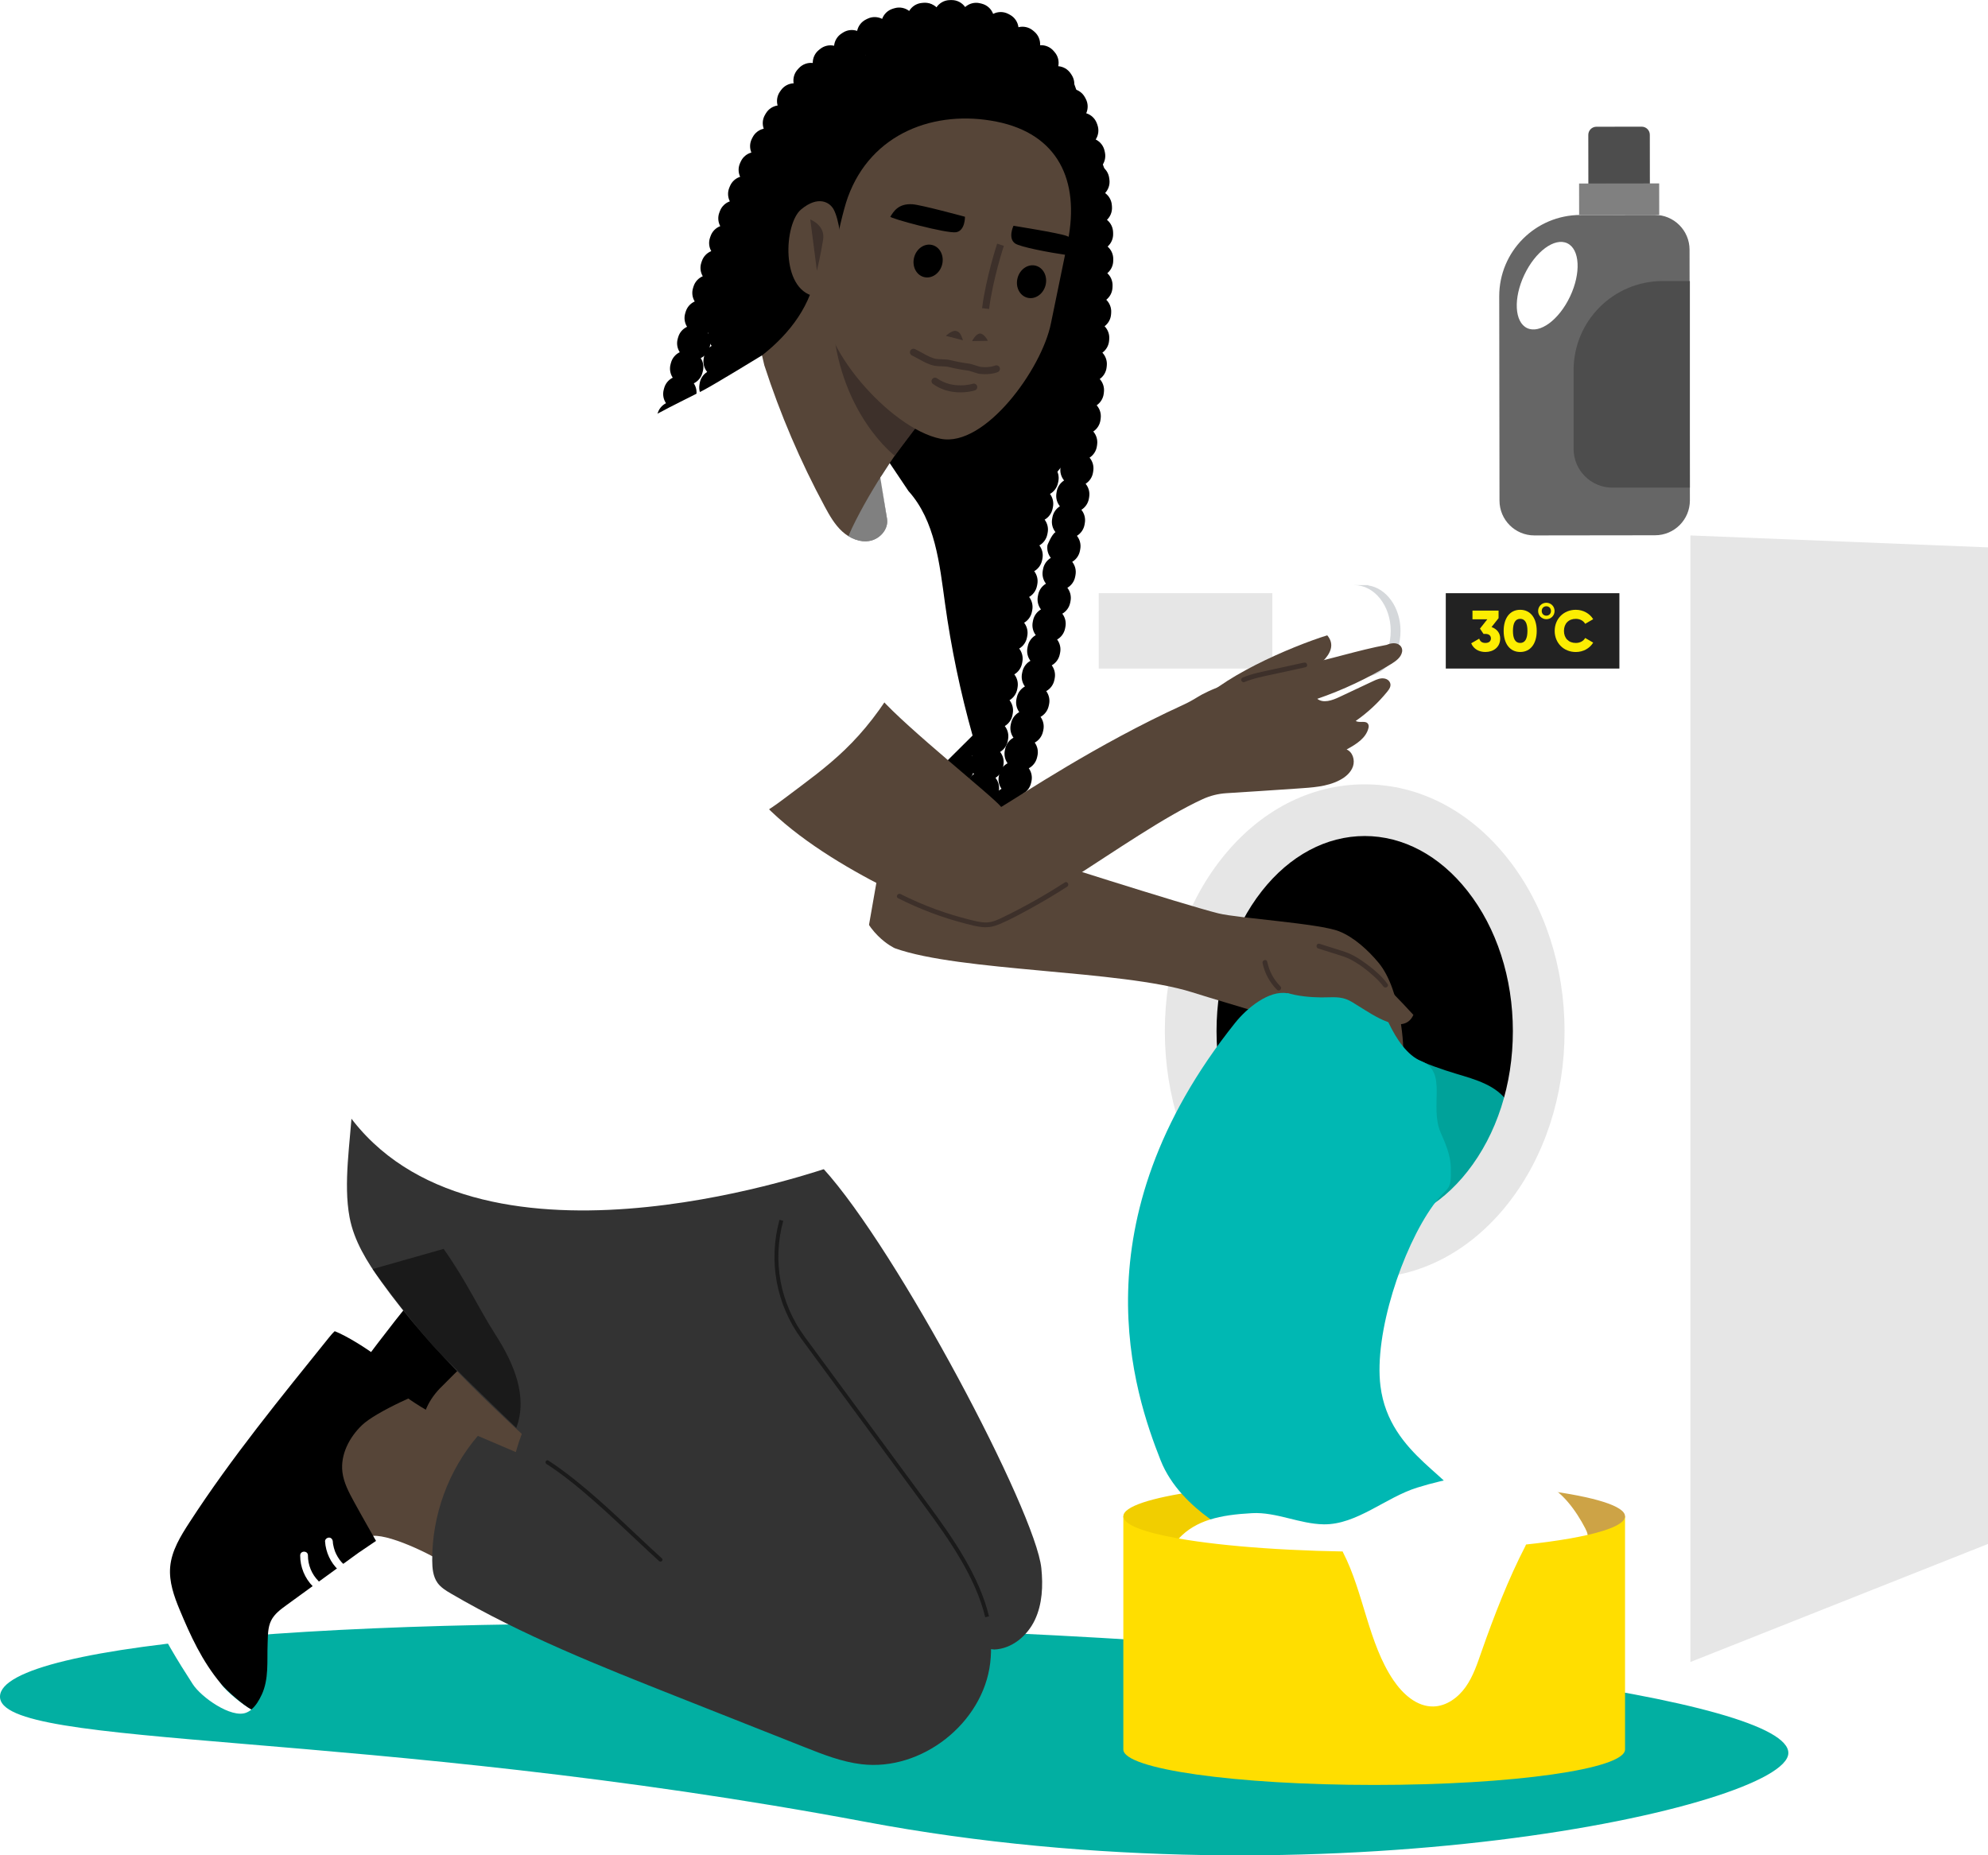 <?xml version="1.0" encoding="UTF-8"?>
<svg xmlns="http://www.w3.org/2000/svg" viewBox="0 0 1954.86 1824.62">
  <defs>
    <style>
      .cls-1 {
        fill: #00b8b3;
      }

      .cls-2 {
        fill: #02afa2;
        mix-blend-mode: multiply;
      }

      .cls-3 {
        fill: gray;
      }

      .cls-4 {
        fill: #3d302a;
      }

      .cls-5 {
        fill: #e6e6e6;
      }

      .cls-6 {
        fill: #ffde00;
      }

      .cls-7 {
        fill: #4d4d4d;
      }

      .cls-8 {
        isolation: isolate;
      }

      .cls-9 {
        fill: #00a29a;
      }

      .cls-10 {
        fill: #fff;
      }

      .cls-11 {
        fill: #666;
      }

      .cls-12 {
        fill: #564538;
      }

      .cls-13 {
        fill: #f1ce00;
      }

      .cls-14 {
        fill: #fced02;
      }

      .cls-15 {
        fill: #cda346;
      }

      .cls-16 {
        fill: #333;
      }

      .cls-17 {
        fill: #1a1a1a;
      }

      .cls-18 {
        fill: #222;
      }

      .cls-19 {
        fill: #d5d8db;
      }
    </style>
  </defs>
  <g class="cls-8">
    <g id="Layer_1" data-name="Layer 1">
      <g>
        <g>
          <g id="washing_machine" data-name="washing machine">
            <polygon class="cls-10" points="1602.26 1628.68 1662.23 1634.46 1662.23 526.58 1035.2 526.58 1035.2 764.59 1035.2 989.27 1035.2 1014.69 1035.2 1574 1106.17 1580.84 1602.26 1628.68"/>
            <polygon class="cls-5" points="1662.23 1634.46 1954.86 1518.38 1954.86 538.31 1662.23 526.58 1662.23 1634.46"/>
            <g>
              <ellipse cx="1341.95" cy="1014.12" rx="171.12" ry="217.37"/>
              <path class="cls-9" d="M1349.66,1014.73c23.32,20.38,52.76,32.4,82.43,41.29,18.81,5.63,39.7,11.37,50.43,27.82,9.48,14.54,8.07,34.11.8,49.87-7.26,15.77-19.54,28.58-31.6,41.06-7.75,8.02-16.39,16.51-27.45,17.96-5.48.71-11.07-.43-16.19-2.49-23.89-9.65-35.06-36.54-43.46-60.9-5.57-16.13-11.03-32.51-12.41-49.52-1.63-20.13,2.32-41.56-6.49-59.73l3.95-5.36Z"/>
              <path class="cls-5" d="M1341.95,1256.91c-53.66,0-103.73-26.05-140.97-73.36-35.83-45.52-55.56-105.69-55.56-169.43s19.73-123.91,55.56-169.42c37.24-47.31,87.31-73.36,140.97-73.36s103.73,26.05,140.97,73.36c35.83,45.52,55.56,105.69,55.56,169.42s-19.73,123.91-55.56,169.43c-37.24,47.31-87.31,73.36-140.97,73.36ZM1341.95,822.17c-37.75,0-73.63,19.17-101.03,53.97-28.81,36.6-44.67,85.6-44.67,137.98s15.87,101.39,44.67,137.98c27.4,34.8,63.28,53.97,101.03,53.97s73.63-19.17,101.03-53.97c28.81-36.6,44.67-85.6,44.67-137.98s-15.87-101.39-44.67-137.98c-27.4-34.8-63.28-53.97-101.03-53.97Z"/>
            </g>
          </g>
          <g>
            <path class="cls-11" d="M1627.09,211.32l-45.66.06h0l-27.4.03c-44.13.06-79.86,35.88-79.8,80.02l.08,59.36.19,141.56c.03,18.91,15.38,34.22,34.29,34.2l45.67-.06,27.4-.03,45.66-.06c18.92-.02,34.22-15.38,34.2-34.29l-.14-105.02-.19-141.56c-.03-18.91-15.38-34.23-34.29-34.2ZM1543.89,291.59c-10.9,23.04-29.81,36.95-42.23,31.07-12.42-5.88-13.65-29.32-2.75-52.35,10.9-23.04,29.81-36.95,42.23-31.07,12.42,5.88,13.65,29.32,2.75,52.35Z"/>
            <path class="cls-7" d="M1622.4,188.49c0,4.42-3.57,8-7.98,8.01l-44.52.06c-4.41,0-8-3.56-8-7.98l-.08-55.94c0-4.41,3.57-8,7.98-8l44.52-.06c4.41,0,8,3.57,8,7.98l.07,55.94Z"/>
            <rect class="cls-3" x="1552.77" y="180.54" width="78.77" height="30.82" transform="translate(-.26 2.11) rotate(-.08)"/>
            <path class="cls-7" d="M1661.71,479.56h-76.23c-21.05,0-38.11-17.06-38.11-38.11v-77.46c0-48.38,39.22-87.6,87.6-87.6h26.74v203.17Z"/>
          </g>
          <rect class="cls-5" x="1080.42" y="583.38" width="170.72" height="74.1"/>
          <rect class="cls-18" x="1421.68" y="583.38" width="170.72" height="74.1"/>
          <path class="cls-19" d="M1377.17,620.44c0-23.09-13.87-42.11-31.75-44.72v-.32h-13.83v1.65c-15.17,5.28-26.31,22.69-26.31,43.39s11.14,38.11,26.31,43.39v1.65h13.83v-.32c17.87-2.61,31.75-21.63,31.75-44.72Z"/>
          <ellipse class="cls-10" cx="1331.6" cy="620.44" rx="35.94" ry="45.03"/>
          <path class="cls-14" d="M1475.19,627.85c0,8.78-6.84,13.34-14.54,13.34-6.04,0-11.52-2.68-13.97-8.55l7.87-4.56c.91,2.62,2.62,4.22,6.1,4.22,3.76,0,5.42-2,5.42-4.45s-1.65-4.45-5.42-4.45h-1.88l-3.48-5.19,7.24-9.18h-14.6v-8.55h25.66v7.41l-6.9,8.78c4.9,1.71,8.5,5.64,8.5,11.18Z"/>
          <path class="cls-14" d="M1478.6,620.44c0-12.31,5.93-20.75,16.25-20.75s16.25,8.44,16.25,20.75-5.93,20.75-16.25,20.75-16.25-8.44-16.25-20.75ZM1501.98,620.44c0-7.7-2.34-11.86-7.13-11.86s-7.13,4.16-7.13,11.86,2.34,11.86,7.13,11.86,7.13-4.16,7.13-11.86Z"/>
          <path class="cls-14" d="M1528.77,620.44c0-11.75,8.72-20.75,20.75-20.75,7.24,0,13.63,3.59,17.11,9.24l-7.87,4.56c-1.77-3.08-5.19-4.9-9.24-4.9-7.07,0-11.63,4.73-11.63,11.86s4.56,11.86,11.63,11.86c4.05,0,7.53-1.82,9.24-4.9l7.87,4.56c-3.42,5.64-9.81,9.24-17.11,9.24-12.03,0-20.75-9.01-20.75-20.75Z"/>
          <path class="cls-14" d="M1512.48,600.86c0-4.58,3.62-8.09,8.09-8.09s8.09,3.51,8.09,8.09-3.62,8.09-8.09,8.09-8.09-3.51-8.09-8.09ZM1525.11,600.86c0-2.78-2-4.63-4.54-4.63s-4.54,1.85-4.54,4.63,2,4.63,4.54,4.63,4.54-1.85,4.54-4.63Z"/>
        </g>
        <path id="shadow" class="cls-2" d="M1758.53,1724.21c-1.63,52.71-456.08,152.29-907.63,67.44C360.26,1699.46-1.63,1720.92,0,1668.21c1.63-52.71,357.16-82.9,856.8-67.44,499.64,15.46,903.36,70.73,901.73,123.44Z"/>
        <polygon points="1002.49 35.68 1056.41 82.8 1087.79 171.05 1074.56 420.94 1037.12 467.21 879.82 916.02 653.21 620.81 725.59 318.7 778.79 131.96 857.28 68.31 1002.49 35.68"/>
        <g>
          <path d="M874.08,847.66c8.16,1.63,16.35-3.23,18.71-11.37l.44-1.5c1.36-4.67.51-9.45-1.91-13.25,4.08-1.92,7.35-5.53,8.68-10.21l.43-1.49c1.34-4.67.48-9.45-1.96-13.24,4.07-1.93,7.31-5.54,8.64-10.21l.43-1.51c1.32-4.67.46-9.45-1.99-13.23,4.07-1.95,7.3-5.57,8.61-10.26l.42-1.49c1.31-4.68.43-9.45-2.03-13.22,4.06-1.96,7.28-5.6,8.58-10.28l.41-1.48c1.3-4.68.4-9.45-2.07-13.22,4.05-1.97,7.27-5.62,8.54-10.31l.41-1.49c1.28-4.69.37-9.45-2.11-13.21,4.05-1.99,7.25-5.64,8.51-10.34l.4-1.49c1.27-4.69.34-9.45-2.15-13.2,4.04-2,7.23-5.66,8.48-10.36l.4-1.49c1.25-4.69.31-9.46-2.19-13.2,4.02-2.01,7.19-5.67,8.43-10.36l.4-1.53c1.23-4.69.27-9.45-2.24-13.18,4.02-2.02,7.18-5.71,8.4-10.41l.39-1.51c1.22-4.7.24-9.46-2.29-13.18,4.01-2.04,7.16-5.73,8.36-10.43l.39-1.54c1.2-4.7.2-9.45-2.35-13.16,4.01-2.06,7.15-5.77,8.32-10.49l.37-1.49c1.18-4.71.17-9.47-2.4-13.17,4-2.08,7.12-5.81,8.28-10.53l.37-1.49c1.16-4.73.12-9.48-2.47-13.17,3.99-2.09,7.09-5.83,8.23-10.55l.37-1.54c1.13-4.72.07-9.45-2.52-13.12,3.98-2.12,7.05-5.88,8.16-10.61l.35-1.51c1.1-4.73.01-9.46-2.61-13.12,3.97-2.14,7.02-5.91,8.1-10.65l.35-1.54c1.08-4.74-.05-9.47-2.7-13.11,3.96-2.17,7-5.98,8.04-10.74l.33-1.5c1.05-4.76-.11-9.49-2.79-13.12,3.93-2.19,6.93-6.01,7.95-10.76l.33-1.57c1.01-4.77-.2-9.49-2.91-13.1,3.93-2.24,6.91-6.1,7.87-10.88l.31-1.53c.96-4.78-.28-9.48-3.03-13.07,3.89-2.28,6.82-6.17,7.73-10.95l.3-1.56c.9-4.79-.4-9.49-3.2-13.04,3.87-2.34,6.76-6.28,7.6-11.09l.27-1.54c.84-4.82-.54-9.51-3.4-13.03,3.85-2.41,6.67-6.4,7.42-11.24l.24-1.57c.75-4.84-.73-9.51-3.68-12.97,3.82-2.5,6.56-6.59,7.19-11.47l.2-1.55c.63-4.89-.99-9.55-4.05-12.94,3.76-2.62,6.38-6.82,6.85-11.73l.15-1.62c.46-4.96-1.38-9.61-4.63-12.89,3.68-2.83,6.12-7.22,6.31-12.22.02-.56.04-1.11.06-1.66.16-5.12-2.08-9.77-5.7-12.85,3.58-3.29,5.65-8.14,5.19-13.36-.05-.59-.1-1.16-.16-1.74-.53-5.33-3.58-9.79-7.86-12.33,2.86-3.7,4.1-8.6,2.98-13.51l-.35-1.55c-1.1-4.79-4.22-8.59-8.26-10.71,2.61-3.76,3.62-8.6,2.36-13.37l-.4-1.52c-1.26-4.78-4.54-8.5-8.68-10.48,2.48-3.88,3.3-8.79,1.84-13.53l-.47-1.52c-1.49-4.77-4.98-8.36-9.26-10.14,2.3-4.05,2.84-9.06,1.06-13.76l-.58-1.51c-1.83-4.76-5.66-8.16-10.16-9.61,2.01-4.34,2.09-9.52-.23-14.11-.26-.51-.51-1.02-.77-1.51-2.45-4.75-6.89-7.77-11.82-8.57,1.4-4.93.45-10.44-3.04-14.71-.41-.5-.82-.99-1.23-1.47-4.06-4.74-10.27-6.56-15.95-5.26-.96-6.5-5.86-12.02-12.66-13.47l-.38-.08c-.77-.15-1.56-.29-2.34-.39-7.57-1.03-14.62,3.34-17.28,10.15-6.21-2.71-13.72-1.31-18.51,4-1.06,1.17-1.73,2.05-1.97,2.37l25.98,19.35s-.06.08-.17.23c.05-.06.12-.15.22-.26,1.35-1.5,2.37-3.18,3.06-4.95,1.33.58,2.77.99,4.29,1.2.19.03.38.07.57.11,2.33.46,4.64.41,6.81-.1.43,2.92,1.66,5.75,3.72,8.16.26.3.51.61.77.92,2.61,3.19,6.21,5.13,9.96,5.74-1.09,3.83-.79,8.06,1.18,11.88.22.42.43.84.64,1.26,2.03,4.03,5.52,6.84,9.5,8.12-1.78,3.84-2.06,8.36-.43,12.62l.54,1.41c1.65,4.34,4.96,7.56,8.93,9.21-2.14,3.76-2.77,8.37-1.39,12.82l.45,1.46c1.39,4.49,4.56,7.94,8.49,9.82-2.36,3.68-3.23,8.31-2.02,12.87l.39,1.5c1.21,4.58,4.25,8.18,8.14,10.22-2.51,3.62-3.55,8.24-2.49,12.88l.34,1.49c1.03,4.51,3.85,8.15,7.53,10.33-2.45,3.16-3.73,7.22-3.31,11.51.05.45.09.91.13,1.37.39,4.42,2.52,8.26,5.65,10.92-3.1,2.85-5.1,6.89-5.24,11.43-.01.48-.03.97-.05,1.45-.18,4.67,1.64,8.95,4.68,12.02-3.45,2.65-5.82,6.68-6.25,11.36l-.14,1.49c-.45,4.72,1.17,9.15,4.11,12.41-3.61,2.52-6.18,6.49-6.79,11.2l-.2,1.54c-.61,4.72.87,9.23,3.73,12.59-3.71,2.43-6.41,6.36-7.14,11.08l-.24,1.51c-.74,4.73.65,9.3,3.45,12.73-3.76,2.35-6.55,6.23-7.37,10.95l-.27,1.54c-.83,4.72.49,9.33,3.24,12.82-3.81,2.3-6.67,6.15-7.56,10.87l-.29,1.51c-.9,4.72.35,9.36,3.07,12.9-3.84,2.25-6.75,6.07-7.7,10.78l-.31,1.53c-.95,4.72.26,9.38,2.94,12.95-3.88,2.21-6.84,6.01-7.84,10.73l-.31,1.48c-1.01,4.73.15,9.42,2.81,13.02-3.9,2.18-6.89,5.95-7.93,10.66l-.34,1.55c-1.03,4.7.1,9.38,2.72,12.99-3.93,2.15-6.95,5.91-8.02,10.62l-.34,1.5c-1.08,4.71.02,9.41,2.63,13.05-3.94,2.13-6.99,5.87-8.09,10.58l-.36,1.52c-1.09,4.69-.03,9.38,2.54,13.03-3.95,2.11-7.01,5.83-8.13,10.52l-.36,1.49c-1.14,4.71-.09,9.43,2.48,13.1-3.97,2.08-7.06,5.79-8.21,10.48l-.38,1.54c-1.15,4.69-.13,9.4,2.42,13.08-3.97,2.06-7.08,5.75-8.25,10.44l-.38,1.54c-1.17,4.68-.17,9.4,2.36,13.09-3.99,2.05-7.11,5.73-8.31,10.42l-.38,1.49c-1.2,4.69-.22,9.42,2.3,13.13-4,2.03-7.13,5.7-8.35,10.38l-.39,1.51c-1.21,4.68-.25,9.42,2.26,13.13-4.01,2.02-7.16,5.68-8.39,10.36l-.39,1.48c-1.24,4.68-.29,9.43,2.21,13.16-4.01,2-7.17,5.64-8.42,10.31l-.41,1.53c-1.24,4.67-.31,9.41,2.17,13.14-4.02,1.99-7.2,5.62-8.46,10.29l-.41,1.53c-1.26,4.67-.34,9.41,2.13,13.14-4.03,1.97-7.22,5.6-8.49,10.27l-.42,1.52c-1.27,4.66-.37,9.4,2.09,13.15-4.03,1.96-7.23,5.58-8.53,10.24l-.42,1.52c-1.28,4.66-.4,9.41,2.05,13.16-4.04,1.95-7.25,5.56-8.56,10.22l-.43,1.52c-1.3,4.66-.43,9.41,2.01,13.17-4.05,1.94-7.27,5.54-8.59,10.19l-.42,1.49c-1.32,4.66-.47,9.43,1.97,13.2-4.06,1.93-7.29,5.52-8.63,10.17l-.43,1.51c-1.33,4.65-.49,9.41,1.93,13.19-4.06,1.91-7.32,5.49-8.67,10.14l-.44,1.5c-2.49,8.59,2.45,17.58,11.04,20.07.45.13.91.24,1.36.33Z"/>
          <path d="M898.97,920.04c7.78,1.04,15.38-3.71,17.67-11.47l.45-1.51c1.38-4.68.54-9.48-1.89-13.29,4.09-1.91,7.36-5.52,8.71-10.2l.43-1.52c1.34-4.68.47-9.47-1.98-13.26,4.07-1.95,7.31-5.58,8.62-10.27l.42-1.5c1.3-4.69.41-9.47-2.07-13.24,4.06-1.98,7.28-5.63,8.55-10.33l.41-1.49c1.28-4.69.35-9.47-2.14-13.22,4.04-2,7.23-5.66,8.48-10.36l.4-1.52c1.25-4.7.3-9.47-2.22-13.21,4.03-2.02,7.2-5.7,8.42-10.41l.39-1.52c1.22-4.71.24-9.47-2.3-13.19,4.01-2.04,7.16-5.74,8.35-10.44l.39-1.54c1.19-4.71.18-9.46-2.38-13.17,4-2.07,7.12-5.78,8.29-10.49l.38-1.55c1.16-4.72.12-9.46-2.46-13.15,3.99-2.09,7.09-5.82,8.23-10.54l.37-1.55c1.13-4.73.07-9.46-2.54-13.14,3.98-2.12,7.06-5.88,8.17-10.62l.35-1.52c1.1-4.73,0-9.47-2.62-13.13,3.97-2.15,7.03-5.94,8.1-10.69l.34-1.5c1.08-4.74-.05-9.48-2.7-13.12,3.95-2.17,6.98-5.98,8.02-10.73l.33-1.53c1.04-4.75-.12-9.47-2.8-13.1,3.93-2.2,6.93-6.02,7.94-10.77l.33-1.55c1-4.76-.19-9.47-2.9-13.07,3.92-2.23,6.9-6.09,7.87-10.86l.31-1.53c.97-4.77-.27-9.47-3-13.06,3.91-2.27,6.86-6.15,7.78-10.94l.29-1.51c.94-4.8-.35-9.51-3.14-13.08,3.9-2.29,6.82-6.2,7.72-10.99l.29-1.57c.89-4.8-.43-9.49-3.25-13.03,3.87-2.33,6.75-6.27,7.6-11.07l.27-1.56c.84-4.79-.53-9.46-3.36-12.97,3.84-2.37,6.67-6.33,7.46-11.14l.26-1.56c.79-4.8-.62-9.44-3.49-12.92,3.8-2.42,6.58-6.4,7.32-11.2l.24-1.56c.74-4.82-.74-9.47-3.66-12.92,3.79-2.47,6.54-6.5,7.21-11.33l.22-1.54c.68-4.83-.85-9.47-3.82-12.88,3.76-2.52,6.44-6.59,7.05-11.43l.2-1.57c.6-4.84-1-9.45-4.02-12.82,3.73-2.58,6.35-6.7,6.89-11.56l.17-1.55c.53-4.86-1.15-9.45-4.23-12.78,3.68-2.64,6.24-6.81,6.69-11.67l.14-1.58c.44-4.87-1.32-9.44-4.47-12.71,3.64-2.72,6.12-6.95,6.47-11.83l.11-1.58c.34-4.89-1.53-9.42-4.75-12.62,3.59-2.81,5.97-7.1,6.2-12l.07-1.59c.22-4.91-1.77-9.4-5.08-12.52,3.51-2.9,5.79-7.27,5.88-12.18l.03-1.59c.09-4.93-2.04-9.39-5.47-12.42,3.44-3.03,5.58-7.49,5.5-12.42l-.03-1.59c-.09-4.95-2.39-9.34-5.95-12.25,3.33-3.17,5.3-7.74,5.01-12.7l-.1-1.6c-.31-4.97-2.83-9.28-6.54-12.03,3.19-3.35,4.93-8.03,4.37-12.99-.06-.55-.13-1.09-.19-1.64-.59-4.99-3.39-9.19-7.31-11.72,3-3.59,4.44-8.44,3.5-13.39-.1-.55-.21-1.1-.32-1.65-.98-5.01-4.16-9.02-8.35-11.23,2.72-3.91,3.7-8.97,2.24-13.89-.16-.54-.33-1.09-.49-1.63-1.54-5-5.27-8.71-9.82-10.42,2.26-4.35,2.53-9.68.25-14.44-.25-.53-.51-1.07-.77-1.59-2.4-4.88-6.93-8.01-11.91-8.83,1.41-4.92.47-10.43-3.01-14.7-.35-.43-.71-.86-1.06-1.29-3.21-3.89-7.86-5.9-12.54-5.89.57-4.67-.9-9.54-4.42-13.19-.39-.4-.77-.8-1.16-1.2-3.58-3.67-8.48-5.27-13.22-4.8.1-4.8-1.92-9.6-5.91-12.88-.43-.36-.87-.71-1.3-1.06-4.09-3.32-9.32-4.3-14.06-3.14-.59-4.91-3.42-9.49-8.05-12.13-.51-.29-1.02-.58-1.53-.86-4.8-2.67-10.38-2.63-14.97-.4-1.72-4.91-5.77-8.9-11.17-10.33-.61-.16-1.22-.31-1.82-.46-5.65-1.37-11.33.41-15.19,4.21-3.42-4.33-8.97-6.81-14.84-6.04-.66.09-1.32.18-1.97.29-6.03.96-10.76,5.13-12.7,10.5-5.33-2.57-11.88-2.12-16.9,1.73-1.22.94-2.01,1.64-2.37,1.97l22.03,23.75s-.08.08-.24.21c.06-.05.16-.13.29-.23,2.56-1.96,4.37-4.54,5.39-7.36,2.88,1.39,6.19,1.95,9.59,1.42.37-.06.74-.11,1.12-.16,3.64-.48,6.83-2.13,9.26-4.53,2.17,2.76,5.24,4.83,8.91,5.72.4.1.8.2,1.21.31,3.91,1.03,7.86.54,11.23-1.11,1.26,3.62,3.81,6.82,7.43,8.83.39.22.79.44,1.19.67,3.76,2.15,8.01,2.62,11.91,1.66.48,4.04,2.48,7.9,5.89,10.66.37.3.74.6,1.12.91,3.47,2.85,7.77,4.02,11.91,3.6-.09,4.2,1.44,8.44,4.61,11.68.34.34.67.69,1.01,1.04,3.19,3.31,7.45,4.97,11.71,4.96-.52,4.25.64,8.7,3.59,12.27.31.37.61.74.92,1.12,2.6,3.2,6.17,5.14,9.95,5.76-1.08,3.74-.82,7.87,1.04,11.64.2.4.39.81.59,1.21,1.88,3.95,5.16,6.79,8.96,8.21-1.9,3.64-2.42,8-1.11,12.24.14.45.28.9.41,1.36,1.3,4.35,4.25,7.74,7.97,9.7-2.42,3.47-3.49,7.89-2.61,12.37.09.47.18.94.27,1.42.85,4.55,3.54,8.3,7.15,10.63-2.77,3.3-4.22,7.69-3.67,12.31.06.49.11.97.17,1.46.52,4.66,2.98,8.63,6.47,11.22-3,3.15-4.73,7.49-4.45,12.17l.09,1.52c.28,4.7,2.54,8.82,5.92,11.59-3.17,3.02-5.12,7.31-5.03,12.03l.03,1.53c.08,4.74,2.18,8.97,5.47,11.88-3.3,2.91-5.42,7.14-5.5,11.88l-.03,1.53c-.09,4.76,1.88,9.08,5.09,12.11-3.41,2.81-5.66,7-5.87,11.77l-.07,1.53c-.22,4.76,1.64,9.14,4.77,12.26-3.49,2.73-5.85,6.87-6.18,11.64l-.11,1.53c-.34,4.77,1.42,9.2,4.5,12.39-3.55,2.65-6.01,6.75-6.44,11.51l-.14,1.53c-.44,4.77,1.24,9.25,4.26,12.51-3.61,2.59-6.14,6.64-6.66,11.4l-.17,1.55c-.52,4.76,1.08,9.27,4.04,12.58-3.66,2.53-6.26,6.55-6.86,11.32l-.19,1.52c-.6,4.76.93,9.3,3.85,12.66-3.69,2.48-6.36,6.45-7.02,11.21l-.22,1.55c-.67,4.76.81,9.33,3.69,12.73-3.74,2.43-6.46,6.38-7.19,11.14l-.23,1.51c-.73,4.75.68,9.34,3.51,12.78-3.76,2.39-6.52,6.31-7.3,11.05l-.25,1.51c-.79,4.75.58,9.35,3.39,12.83-3.8,2.35-6.61,6.25-7.44,10.99l-.27,1.51c-.84,4.75.49,9.38,3.27,12.89-3.83,2.31-6.69,6.18-7.57,10.92l-.28,1.52c-.89,4.76.4,9.42,3.16,12.96-3.86,2.27-6.77,6.12-7.69,10.87l-.3,1.56c-.91,4.72.33,9.36,3.03,12.91-3.87,2.24-6.79,6.07-7.75,10.79l-.31,1.53c-.96,4.72.24,9.38,2.92,12.95-3.89,2.21-6.85,6.02-7.84,10.74l-.32,1.5c-1,4.72.16,9.4,2.82,13-3.91,2.18-6.89,5.96-7.92,10.68l-.33,1.52c-1.03,4.71.1,9.39,2.73,13-3.92,2.15-6.93,5.91-8,10.61l-.35,1.55c-1.06,4.7.04,9.38,2.65,13.01-3.94,2.13-6.98,5.87-8.07,10.57l-.35,1.52c-1.1,4.7-.03,9.4,2.56,13.05-3.95,2.1-7.02,5.83-8.14,10.52l-.36,1.49c-1.13,4.7-.1,9.41,2.47,13.09-3.97,2.08-7.05,5.79-8.21,10.48l-.37,1.48c-1.16,4.69-.15,9.42,2.39,13.11-3.98,2.06-7.09,5.74-8.27,10.43l-.38,1.49c-1.19,4.69-.21,9.42,2.32,13.12-3.99,2.03-7.12,5.7-8.34,10.38l-.39,1.5c-1.21,4.68-.26,9.41,2.24,13.12-4,2.01-7.16,5.66-8.4,10.32l-.4,1.5c-1.24,4.67-.31,9.41,2.17,13.14-4.01,1.98-7.19,5.61-8.46,10.27l-.41,1.52c-1.26,4.66-.36,9.39,2.1,13.13-4.03,1.96-7.23,5.57-8.52,10.23l-.42,1.5c-1.29,4.65-.42,9.39,2.01,13.15-4.04,1.93-7.26,5.52-8.59,10.16l-.42,1.48c-1.34,4.65-.49,9.41,1.92,13.19-4.06,1.9-7.31,5.46-8.68,10.1l-.44,1.49c-2.53,8.58,2.37,17.59,10.95,20.12.82.24,1.64.41,2.45.52Z"/>
          <path d="M952.88,917.84c3.79-2.38,6.59-6.32,7.37-11.08l.26-1.56c.78-4.77-.61-9.39-3.44-12.87,3.8-2.37,6.61-6.31,7.4-11.08l.26-1.54c.8-4.77-.58-9.4-3.41-12.88,3.81-2.36,6.62-6.29,7.43-11.05l.26-1.54c.81-4.77-.56-9.41-3.38-12.9,3.82-2.36,6.64-6.28,7.45-11.05l.26-1.54c.82-4.77-.54-9.41-3.35-12.9,3.82-2.35,6.64-6.26,7.48-11.01l.27-1.56c.82-4.76-.52-9.4-3.32-12.89,3.82-2.34,6.66-6.25,7.5-11.01l.27-1.54c.84-4.76-.5-9.41-3.29-12.91,3.82-2.33,6.67-6.22,7.52-10.98l.28-1.56c.85-4.76-.48-9.4-3.26-12.91,3.83-2.32,6.69-6.22,7.55-10.97l.28-1.54c.86-4.76-.45-9.41-3.23-12.93,3.84-2.31,6.7-6.19,7.57-10.95l.28-1.53c.88-4.76-.43-9.42-3.2-12.94,3.84-2.3,6.71-6.17,7.6-10.92l.29-1.56c.88-4.75-.41-9.4-3.17-12.93,3.85-2.29,6.73-6.16,7.63-10.91l.29-1.53c.9-4.75-.38-9.41-3.13-12.95,3.86-2.29,6.76-6.16,7.66-10.91l.29-1.51c.91-4.75-.35-9.41-3.1-12.96,3.86-2.27,6.76-6.12,7.68-10.86l.3-1.53c.93-4.75-.33-9.42-3.06-12.97,3.86-2.26,6.78-6.1,7.72-10.84l.31-1.55c.93-4.74-.31-9.4-3.02-12.96,3.87-2.25,6.8-6.08,7.75-10.81l.31-1.53c.96-4.75-.27-9.44-2.99-13.01,3.89-2.23,6.84-6.07,7.81-10.81l.31-1.53c.97-4.74-.24-9.42-2.94-13,3.89-2.22,6.84-6.03,7.83-10.75l.32-1.55c.98-4.73-.21-9.4-2.89-12.99,3.9-2.21,6.87-6.02,7.87-10.75l.32-1.5c1-4.72-.16-9.4-2.82-13,3.89-2.19,6.87-5.97,7.89-10.68l.33-1.54c1.02-4.71-.13-9.39-2.77-13,3.92-2.2,6.91-6,7.93-10.75l.33-1.55c1.01-4.77-.19-9.5-2.9-13.11,3.92-2.25,6.89-6.12,7.84-10.91l.3-1.5c.94-4.81-.34-9.54-3.14-13.13,3.91-2.32,6.83-6.27,7.68-11.1l.27-1.53c.86-4.82-.52-9.52-3.38-13.05,3.86-2.4,6.68-6.41,7.44-11.25l.24-1.57c.75-4.84-.74-9.52-3.68-12.97,3.8-2.5,6.53-6.57,7.16-11.43l.21-1.6c.62-4.87-.99-9.52-4.04-12.91,3.74-2.62,6.35-6.79,6.84-11.68l.15-1.58c.48-4.92-1.3-9.53-4.48-12.83,3.66-2.76,6.14-7.05,6.43-11.99l.09-1.59c.28-4.95-1.69-9.51-5.03-12.67,3.56-2.93,5.85-7.35,5.9-12.32l.02-1.62c.04-4.99-2.18-9.46-5.71-12.46,3.41-3.14,5.46-7.72,5.22-12.72l-.08-1.63c-.27-5.03-2.8-9.4-6.56-12.18,3.22-3.4,4.94-8.16,4.31-13.16-.07-.55-.14-1.1-.21-1.65-.67-5.04-3.59-9.24-7.62-11.7,2.94-3.72,4.23-8.69,3.1-13.67-.12-.54-.25-1.08-.38-1.62-1.18-5.02-4.57-8.94-8.91-10.97,2.54-4.07,3.26-9.23,1.5-14.09-.19-.54-.39-1.07-.59-1.6-1.82-4.89-5.74-8.38-10.36-9.82,1.99-4.43,1.98-9.7-.5-14.31-.27-.5-.54-1.01-.82-1.51-2.5-4.56-6.88-7.44-11.64-8.2-.04,0-.08-.01-.13-.02,1.3-4.69.48-9.91-2.68-14.09-.35-.46-.7-.92-1.05-1.38-3.19-4.14-7.99-6.3-12.84-6.3.56-4.8-1.01-9.8-4.72-13.45-.41-.4-.82-.8-1.23-1.2-3.72-3.59-8.71-5.05-13.46-4.39-.07-4.78-2.25-9.48-6.34-12.61-.44-.34-.88-.67-1.32-1.01-4.06-3.07-9.1-3.94-13.68-2.81-.57-4.66-3.14-9.03-7.41-11.74-.47-.3-.93-.59-1.4-.88-4.4-2.75-9.62-3.13-14.15-1.48-1.11-4.81-4.4-9.05-9.27-11.18-.56-.24-1.11-.48-1.65-.71-5.42-2.29-11.39-1.4-15.83,1.82-3.14-5.38-9.26-8.68-15.85-7.92-.91.11-1.83.24-2.72.41-8.34,1.59-13.96,9.32-13.07,17.62-7.49,1.18-13.35,7.52-13.65,15.39-.06,1.62,0,2.79.02,3.21l32.33-2.08s.01.12.02.33c0-.06,0-.14,0-.24.03-.79,0-1.56-.08-2.32.17-.03.33-.06.5-.09.11-.02.23-.04.36-.05,2.88-.33,5.49-1.4,7.68-2.99,1.7,2.92,4.34,5.34,7.69,6.76.4.17.8.34,1.21.52,3.98,1.75,8.29,1.77,12.07.38.93,4.04,3.4,7.72,7.19,10.09.41.26.83.52,1.24.78,3.89,2.47,8.43,3.07,12.57,2.04.51,4.21,2.66,8.21,6.3,10.98.39.29.78.59,1.16.88,3.58,2.74,7.93,3.76,12.07,3.19.06,4.16,1.72,8.29,4.95,11.41.34.33.67.65,1.01.98,3.16,3.11,7.27,4.66,11.38,4.65-.48,4.06.57,8.31,3.26,11.8.28.37.56.73.84,1.1,2.65,3.51,6.45,5.66,10.5,6.25-1.09,3.93-.71,8.27,1.41,12.13.22.41.45.82.67,1.24,2.09,3.89,5.54,6.58,9.45,7.8-1.69,3.75-1.96,8.13-.42,12.29.16.44.33.88.49,1.33,1.52,4.21,4.61,7.41,8.37,9.17-2.21,3.53-3.06,7.91-2.03,12.29.11.47.22.95.33,1.42,1.01,4.43,3.75,8.02,7.35,10.22-2.63,3.32-3.96,7.66-3.36,12.19.06.48.13.96.19,1.44.58,4.58,3.01,8.47,6.45,11.01-2.95,3.11-4.66,7.38-4.42,12l.08,1.49c.23,4.65,2.4,8.75,5.69,11.55-3.19,2.93-5.2,7.13-5.24,11.81v1.5c-.07,4.69,1.88,8.95,5.04,11.94-3.37,2.77-5.61,6.89-5.88,11.59l-.09,1.52c-.28,4.71,1.49,9.07,4.53,12.22-3.5,2.64-5.93,6.67-6.38,11.38l-.15,1.52c-.47,4.72,1.15,9.17,4.09,12.44-3.61,2.53-6.18,6.51-6.78,11.22l-.19,1.5c-.62,4.73.87,9.25,3.73,12.61-3.69,2.43-6.39,6.35-7.11,11.07l-.24,1.52c-.73,4.72.64,9.27,3.43,12.71-3.76,2.34-6.55,6.21-7.38,10.91l-.27,1.54c-.84,4.71.45,9.31,3.18,12.8-3.82,2.26-6.69,6.08-7.61,10.78l-.3,1.51c-.93,4.71.27,9.34,2.95,12.89-3.86,2.21-6.8,6-7.79,10.69l-.32,1.5c-1.01,4.71.14,9.37,2.78,12.97-3.91,2.19-6.9,5.99-7.92,10.72l-.32,1.5c-1.03,4.74.13,9.46,2.81,13.07-3.91,2.2-6.9,6.01-7.9,10.75l-.33,1.55c-1,4.74.19,9.44,2.88,13.04-3.91,2.22-6.89,6.05-7.88,10.8l-.31,1.51c-1,4.76.21,9.47,2.93,13.07-3.91,2.23-6.87,6.07-7.85,10.83l-.31,1.53c-.97,4.77.25,9.47,2.99,13.06-3.91,2.24-6.86,6.09-7.82,10.85l-.31,1.53c-.96,4.76.28,9.45,3.01,13.03-3.89,2.26-6.83,6.12-7.76,10.88l-.3,1.51c-.94,4.76.3,9.45,3.05,13.02-3.88,2.27-6.8,6.13-7.73,10.88l-.3,1.53c-.93,4.76.33,9.45,3.09,13.01-3.87,2.28-6.78,6.15-7.69,10.91l-.3,1.56c-.91,4.76.37,9.43,3.13,12.97-3.87,2.29-6.77,6.17-7.67,10.94l-.29,1.53c-.9,4.77.39,9.44,3.16,12.98-3.86,2.3-6.75,6.19-7.64,10.96l-.28,1.51c-.89,4.77.41,9.45,3.19,12.99-3.85,2.31-6.73,6.2-7.61,10.97l-.28,1.53c-.88,4.77.43,9.44,3.22,12.98-3.85,2.32-6.72,6.22-7.58,10.99l-.28,1.53c-.86,4.77.46,9.43,3.25,12.96-3.85,2.33-6.71,6.25-7.56,11.02l-.27,1.51c-.86,4.78.48,9.44,3.28,12.96-3.84,2.34-6.69,6.25-7.53,11.03l-.27,1.54c-.84,4.78.5,9.43,3.32,12.94-3.84,2.35-6.68,6.28-7.51,11.06l-.26,1.51c-.83,4.78.52,9.44,3.34,12.95-3.83,2.36-6.67,6.28-7.48,11.06l-.26,1.54c-.82,4.78.55,9.43,3.37,12.93-3.82,2.36-6.65,6.29-7.46,11.07l-.26,1.54c-.81,4.79.56,9.44,3.4,12.93-3.82,2.37-6.64,6.32-7.44,11.1l-.26,1.54c-.8,4.79.59,9.43,3.43,12.91-3.82,2.38-6.63,6.34-7.41,11.13l-.25,1.51c-.79,4.79.61,9.44,3.47,12.93-3.81,2.39,23.97,6.9,21.12,3.44Z"/>
          <path d="M1030.07,535.72c-.86,4.76.45,9.41,3.23,12.92-3.84,2.3-6.72,6.18-7.61,10.93l-.28,1.51c-.89,4.74.38,9.39,3.12,12.93-3.85,2.27-6.75,6.12-7.67,10.85l-.3,1.53c-.92,4.73.32,9.39,3.03,12.94-3.87,2.25-6.79,6.08-7.75,10.81h0s-.3,1.51-.3,1.51c-.96,4.73.25,9.4,2.94,12.97-3.88,2.22-6.83,6.04-7.81,10.76l-.31,1.5c-.99,4.73.19,9.4,2.87,12.99-3.9,2.2-6.87,6-7.88,10.72l-.32,1.5c-1.02,4.72.13,9.41,2.79,13.01-3.91,2.18-6.9,5.95-7.94,10.67l-.34,1.52c-1.04,4.71.09,9.4,2.72,13.02-3.92,2.16-6.94,5.92-8,10.64l-.34,1.52c-1.06,4.7.04,9.39,2.65,13.02-3.93,2.14-6.97,5.88-8.05,10.58l-.35,1.52c-1.09,4.7,0,9.4,2.59,13.05-3.95,2.12-7,5.85-8.11,10.55l-.35,1.49c-1.12,4.7-.06,9.41,2.51,13.08-3.96,2.1-7.03,5.82-8.16,10.52l-.37,1.52c-1.13,4.69-.1,9.39,2.46,13.06-3.96,2.08-7.05,5.77-8.21,10.46l-.38,1.54c-1.15,4.68-.14,9.39,2.4,13.07-3.97,2.06-7.08,5.74-8.26,10.42l-.38,1.51c-1.18,4.68-.2,9.4,2.33,13.1-3.99,2.04-7.11,5.71-8.32,10.39l-.38,1.48c-1.21,4.68-.25,9.41,2.26,13.13-3.99,2.02-7.14,5.67-8.37,10.34l-.39,1.5c-1.24,4.67-.3,9.41,2.19,13.13-4.01,1.99-7.18,5.63-8.43,10.29l-.41,1.5c-1.26,4.66-.35,9.39,2.11,13.13-4.01,1.95,23.1,9.44,20.61,5.66,4.06-1.98,7.28-5.64,8.55-10.35l.41-1.51c1.26-4.69.33-9.46-2.17-13.21,4.03-2,7.21-5.67,8.45-10.37l.4-1.52c1.24-4.7.28-9.46-2.24-13.19,4.01-2.03,7.17-5.7,8.38-10.4l.4-1.54c1.21-4.7.23-9.45-2.31-13.17,4.01-2.05,7.15-5.75,8.33-10.46l.38-1.52c1.19-4.71.18-9.45-2.37-13.16,4-2.07,7.12-5.8,8.29-10.52l.37-1.49c1.17-4.71.14-9.46-2.44-13.15,3.99-2.09,7.1-5.83,8.24-10.55l.37-1.52c1.14-4.72.08-9.45-2.5-13.12,3.97-2.11,7.05-5.85,8.17-10.56l.37-1.54c1.12-4.72.04-9.45-2.57-13.12,3.97-2.13,7.03-5.89,8.13-10.62l.35-1.52c1.1-4.73,0-9.46-2.63-13.11,3.96-2.15,7.01-5.94,8.08-10.68l.34-1.52c1.07-4.73-.06-9.45-2.71-13.09,3.95-2.17,6.97-5.97,8.02-10.71l.34-1.52c1.04-4.74-.1-9.46-2.77-13.09,3.93-2.19,6.93-6,7.95-10.74l.33-1.55c1.02-4.75-.16-9.45-2.85-13.07,3.92-2.21,6.9-6.04,7.89-10.79l.32-1.55c.99-4.75-.22-9.45-2.93-13.04,3.9-2.24,6.86-6.08,7.82-10.83l.31-1.54c.96-4.76-.28-9.46-3.02-13.04,3.9-2.26,6.84-6.14,7.77-10.91l.3-1.53c.93-4.77-.34-9.46-3.1-13.03,3.88-2.29,6.79-6.17,7.69-10.95l.29-1.56c.9-4.79-.41-9.47-3.21-13.02,3.87-2.32,6.76-6.23,7.63-11.02l.28-1.57c.86-4.79-.48-9.46-3.3-12.99,3.85-2.35,6.7-6.28,7.53-11.07l.27-1.56c.82-4.79-.55-9.46-3.4-12.96,3.82-2.38,6.64-6.34,7.42-11.13l.25-1.56c.78-4.8-.64-9.44-3.51-12.91,3.8-2.42,6.58-6.41,7.31-11.22l.23-1.54c.73-4.82-.73-9.46-3.65-12.91,3.79-2.46,6.53-6.49,7.22-11.31l.22-1.54c.68-4.83-.84-9.46-3.79-12.88,3.76-2.5,6.46-6.55,7.09-11.38l.2-1.57c.62-4.84-.95-9.45-3.95-12.83,3.73-2.55,6.38-6.65,6.95-11.49l.18-1.57c.56-4.85-1.08-9.44-4.13-12.78,3.7-2.61,6.3-6.75,6.79-11.61l.16-1.55c.49-4.87-1.22-9.45-4.33-12.75,3.66-2.67,6.19-6.86,6.6-11.73l.13-1.58c.4-4.88-1.4-9.43-4.57-12.67,3.62-2.74,6.07-6.98,6.39-11.87l.1-1.59c.31-4.89-1.59-9.41-4.84-12.59,3.57-2.83,5.93-7.13,6.13-12.03l.06-1.59c.2-4.91-1.82-9.4-5.16-12.5,3.51-2.93,5.76-7.31,5.82-12.24l.02-1.57c.06-4.93-2.1-9.38-5.55-12.39,3.42-3.05,5.54-7.52,5.43-12.46l-.04-1.6c-.12-4.95-2.45-9.33-6.03-12.22,3.32-3.2,5.26-7.78,4.93-12.74l-.11-1.6c-.34-4.99-2.9-9.29-6.65-12.01,3.18-3.39,4.88-8.12,4.26-13.09l-.21-1.62c-.65-5.01-3.52-9.18-7.5-11.66,2.97-3.66,4.33-8.58,3.28-13.55-.11-.54-.23-1.08-.35-1.62-1.09-5.04-4.42-9.02-8.72-11.13,2.64-4.05,3.44-9.23,1.74-14.15-.19-.54-.38-1.08-.57-1.61-1.79-5-5.77-8.58-10.48-10.03,1.96-4.4,1.95-9.64-.49-14.22l-.76-1.43c-2.36-4.39-6.46-7.25-10.98-8.19-.09-.02-.18-.04-.27-.05,1.44-4.5.91-9.6-1.89-13.86-.31-.47-.62-.94-.93-1.4-2.86-4.28-7.4-6.75-12.17-7.14.97-4.71-.16-9.81-3.52-13.76-.37-.43-.73-.86-1.1-1.28-3.43-3.98-8.38-5.88-13.25-5.59.3-4.91-1.64-9.9-5.67-13.33-.44-.37-.88-.74-1.32-1.11-4.13-3.44-9.47-4.48-14.31-3.27-.63-4.98-3.57-9.6-8.31-12.19-.54-.29-1.07-.58-1.61-.86-4.86-2.55-10.43-2.39-14.96-.05-1.8-4.8-5.84-8.67-11.19-10.03-.58-.15-1.17-.29-1.75-.43-5.38-1.29-10.77.28-14.59,3.72-2.96-4.18-7.85-6.9-13.36-6.86-.61,0-1.21.01-1.81.03-5.47.13-10.24,2.95-13.07,7.16-3.83-3.3-9.14-4.76-14.42-3.47-.57.14-1.13.28-1.69.42-5.21,1.33-9.18,5.06-11.03,9.7-4.36-2.39-9.75-2.75-14.6-.5-.54.25-1.07.5-1.59.75-4.83,2.3-7.99,6.69-8.93,11.57-4.81-1.56-10.28-.86-14.66,2.38-1.16.86-1.76,1.34-1.76,1.34-6.94,5.62-8.04,15.83-2.44,22.78,5.6,6.94,15.72,8.07,22.69,2.51.1-.08.36-.28.77-.59,3.4-2.52,5.54-6.12,6.28-9.97,3.82,1.24,8.1,1.08,12.01-.78.41-.19.82-.39,1.23-.58,3.92-1.81,6.77-4.99,8.25-8.71,3.48,1.92,7.67,2.56,11.82,1.5.44-.11.89-.22,1.33-.33,4.09-1,7.43-3.47,9.61-6.71,2.93,2.53,6.78,4.03,10.96,3.93.43-.01.87-.02,1.31-.02,4.13-.03,7.88-1.6,10.72-4.16,2.19,3.11,5.49,5.47,9.48,6.42.43.1.85.21,1.28.31,3.99,1.02,8.02.45,11.42-1.31,1.34,3.6,3.97,6.75,7.65,8.68.38.2.76.4,1.14.61,3.72,2.03,7.89,2.45,11.7,1.49.49,3.93,2.42,7.68,5.7,10.42.36.3.71.6,1.07.9,3.32,2.82,7.45,4.08,11.48,3.83-.25,4.07,1.03,8.24,3.9,11.58.31.36.62.72.93,1.09,2.9,3.41,6.91,5.32,11.05,5.66-.85,4.1-.11,8.52,2.4,12.28.26.4.53.8.79,1.2,2.51,3.82,6.33,6.2,10.52,7.01-1.3,4.04-1.02,8.59,1.15,12.62l.71,1.32c2.09,3.93,5.58,6.65,9.53,7.86-1.64,3.68-1.93,7.97-.47,12.06.16.44.31.88.47,1.33,1.46,4.21,4.48,7.44,8.19,9.25-2.28,3.5-3.22,7.87-2.26,12.28.1.48.2.95.31,1.43.95,4.5,3.67,8.16,7.29,10.41-2.7,3.33-4.09,7.71-3.49,12.3l.19,1.48c.58,4.63,3.06,8.56,6.57,11.1-2.97,3.17-4.66,7.51-4.34,12.19l.1,1.51c.31,4.7,2.6,8.81,6,11.55-3.16,3.04-5.08,7.34-4.96,12.07l.03,1.52c.1,4.74,2.23,8.96,5.54,11.85-3.29,2.93-5.38,7.17-5.44,11.92l-.02,1.55c-.06,4.76,1.94,9.06,5.17,12.06-3.39,2.83-5.62,7.03-5.81,11.8l-.06,1.53c-.2,4.77,1.69,9.15,4.86,12.25-3.48,2.75-5.81,6.91-6.11,11.69l-.1,1.53c-.31,4.78,1.49,9.2,4.59,12.38-3.54,2.68-5.97,6.8-6.37,11.58l-.13,1.53c-.4,4.78,1.31,9.25,4.36,12.48-3.59,2.62-6.09,6.69-6.58,11.46l-.16,1.55c-.48,4.77,1.16,9.28,4.16,12.56-3.64,2.57-6.21,6.61-6.76,11.39l-.18,1.53c-.56,4.77,1.02,9.31,3.98,12.64-3.68,2.52-6.31,6.53-6.92,11.3l-.2,1.52c-.63,4.77.9,9.33,3.82,12.71-3.71,2.47-6.39,6.45-7.06,11.21l-.22,1.54c-.67,4.76.8,9.34,3.68,12.74-3.74,2.43-6.47,6.39-7.19,11.14l-.23,1.54c-.72,4.75.69,9.33,3.53,12.76-3.76,2.4-6.52,6.32-7.29,11.07l-.25,1.51c-.78,4.76.6,9.37,3.42,12.83-3.79,2.36-6.59,6.27-7.4,11.01l-.26,1.52c-.82,4.76.52,9.39,3.32,12.89-3.82,2.33-7.78,12.49-7.78,12.49Z"/>
        </g>
        <path id="hand" class="cls-12" d="M1350.96,1033.5l-65.36,17.73-53.95-57.37c-8.77-2.64-17.54-5.28-26.31-7.92-11.14-3.35-22.28-6.71-33.38-10.2-69.54-21.88-228.05-20.17-292.06-43.22,0,0-31.73-14.12-38.15-55.88l-12.81-86.19,178.96,49.36s156.39,50.05,190.26,58.45c19.4,4.81,98.81,9.79,118.62,17.62,14.73,5.83,28.73,18.78,38.85,30.97,22.74,27.4,25.29,87.57,23.95,89.01l-28.61-2.36Z"/>
        <g id="laundry">
          <path class="cls-6" d="M1104.61,1491.18v229.32c0,19.26,110.44,34.88,246.67,34.88s246.67-15.62,246.67-34.88v-229.32h-493.34Z"/>
          <g>
            <path class="cls-13" d="M1231.27,1488.09c23.81-1.26,46.6,10.66,70.44,10.99,32.36.45,60.83-20.08,91.72-29.71,15.01-4.68,30.7-8.49,46.28-10.76-27.45-1.49-57.26-2.31-88.43-2.31-136.23,0-246.67,15.62-246.67,34.88,0,8.28,20.42,15.89,54.51,21.87,16.81-18,40.46-23.28,72.14-24.96Z"/>
            <path class="cls-15" d="M1597.95,1491.18c0-10.08-30.26-19.16-78.62-25.53,16.46,7.32,30.26,19.38,39.64,37.71.99,1.93,1.93,4.04,2.18,6.16,23.32-5.33,36.8-11.61,36.8-18.33Z"/>
          </g>
          <path class="cls-1" d="M1141.28,1436.15c-25.78-65.44-83.84-233.77,73.37-430.39,11.44-14.3,33.12-32.17,51.15-28.97l39.09-16.25,49.99,17.47s14.9,54.27,42.75,65.56c26.4,10.7,7.61,44.31,19.07,70.38,4.78,10.86,9.63,22.07,9.93,33.92.65,25.75-2.42,16.69-17.47,37.6-30.38,42.2-58.19,126.16-51.7,177.75,8.77,69.7,78.05,90.28,82.25,121.45,3.3,24.46-216.95,28.37-216.95,28.37,0,0-61.56-26.34-81.48-76.9Z"/>
          <path class="cls-10" d="M1558.97,1503.36c-9.38-18.32-23.18-36.74-39.64-44.06-22.98-10.22-51.12-11.2-79.62-7.04-15.59,2.28-31.28,6.09-46.28,10.76-30.9,9.63-59.36,36.51-91.72,36.06-23.84-.33-46.63-12.25-70.44-10.99-31.69,1.68-55.33,6.96-72.14,24.96,45.21,7.93,114.49,13.01,192.15,13.01,88.66,0,166.39-6.62,209.87-16.55-.25-2.12-1.19-4.22-2.18-6.16Z"/>
          <path class="cls-10" d="M1495.13,1513.84c4.04-.17,6.78,2.82,4.92,6.41-16.71,32.24-31.14,69.47-43.13,103.74-4.24,12.12-8.28,24.54-15.69,35.02-7.41,10.48-18.93,18.93-31.76,19.19-16.34.33-30.09-12.27-39.27-25.8-24.65-36.32-29.35-86.55-49.43-125.46-1.65-3.19.62-7.01,4.21-7.16l170.16-5.95Z"/>
        </g>
        <g id="character">
          <g id="legs">
            <g>
              <path d="M645.11,794.59c.35-4.85,2.8-9.05,6.4-11.77-3.15-3.22-4.95-7.73-4.57-12.58l.12-1.56c.38-4.85,2.85-9.03,6.47-11.73-3.13-3.24-4.9-7.77-4.5-12.61l.13-1.56c.41-4.84,2.91-9.01,6.54-11.69-3.11-3.26-4.85-7.78-4.43-12.62l.14-1.58c.44-4.84,2.96-8.99,6.6-11.64-3.09-3.27-4.81-7.81-4.35-12.64l.15-1.59c.47-4.84,3.01-8.97,6.67-11.6-3.07-3.29-4.76-7.84-4.27-12.67l.16-1.58c.5-4.83,3.07-8.95,6.74-11.56-3.06-3.32-4.72-7.89-4.19-12.72l.17-1.55c.53-4.83,3.13-8.94,6.82-11.52-3.04-3.34-4.67-7.93-4.1-12.77l.18-1.53c.55-4.83,3.18-8.92,6.9-11.49-3.01-3.36-4.61-7.95-4.02-12.78l.19-1.55c.59-4.83,3.25-8.9,6.98-11.43-2.98-3.38-4.55-7.97-3.93-12.79l.2-1.57c.63-4.82,3.32-8.87,7.06-11.37-2.96-3.41-4.49-8.03-3.83-12.85l.21-1.55c.66-4.82,3.39-8.85,7.15-11.33-2.94-3.43-4.43-8.07-3.72-12.9l.22-1.52c.71-4.83,3.48-8.86,7.29-11.3-2.92-3.45-4.38-8.1-3.64-12.92l.24-1.57c.75-4.82,3.55-8.81,7.38-11.22-2.88-3.48-4.3-8.15-3.5-12.96l.26-1.57c.8-4.8,3.63-8.75,7.47-11.13-2.84-3.51-4.2-8.18-3.36-12.98l.27-1.56c.85-4.79,3.71-8.7,7.57-11.04-2.79-3.54-4.09-8.21-3.2-12.99l.29-1.55c.9-4.79,3.83-8.7,7.73-10.98-2.76-3.58-4.02-8.3-3.06-13.08l.31-1.53c.96-4.79,3.94-8.65,7.87-10.89-2.71-3.62-3.9-8.35-2.87-13.12l.33-1.54c1.03-4.77,4.07-8.59,8.03-10.77-2.66-3.67-3.78-8.43-2.67-13.19l.35-1.52c1.11-4.76,4.21-8.54,8.22-10.66-2.6-3.71-3.63-8.49-2.45-13.23l.39-1.54c1.2-4.75,4.37-8.47,8.43-10.51-2.53-3.77-3.48-8.58-2.19-13.3l.42-1.53c1.3-4.72,4.56-8.38,8.66-10.34-2.45-3.83-3.29-8.68-1.88-13.38l.46-1.52c1.42-4.7,4.78-8.29,8.94-10.13-2.36-3.9-3.06-8.77-1.52-13.44l.5-1.51c1.55-4.68,5.04-8.18,9.27-9.91-2.24-3.99-2.79-8.91-1.07-13.54l.55-1.49c1.72-4.64,5.35-8.02,9.67-9.59-2.1-4.1-2.44-9.06-.52-13.64l.62-1.47c1.93-4.59,5.74-7.83,10.16-9.19-1.9-4.22-2-9.21.17-13.71.24-.5.48-.99.72-1.48,2.21-4.52,6.24-7.55,10.78-8.63-1.65-4.38-1.39-9.43,1.13-13.8.28-.49.56-.97.84-1.45,2.58-4.4,6.91-7.13,11.59-7.83-1.27-4.59-.52-9.69,2.49-13.85.33-.46.67-.92,1-1.37,3.1-4.21,7.86-6.48,12.71-6.58-.69-4.86.82-9.97,4.54-13.71.42-.42.84-.84,1.26-1.25,3.88-3.81,9.19-5.26,14.16-4.39.3-5.11,3.01-10,7.7-12.88.48-.29.95-.58,1.43-.87,4.32-2.61,9.37-2.96,13.78-1.4,1.01-4.59,4.01-8.71,8.53-10.99.5-.25,1-.5,1.49-.75,4.6-2.28,9.75-2.17,14.06-.15,1.49-4.56,4.98-8.42,9.84-10.2.53-.19,1.05-.38,1.58-.57,4.96-1.77,10.22-.98,14.31,1.69,2.19-4.44,6.37-7.82,11.61-8.79.58-.11,1.16-.21,1.73-.31,5.42-.92,10.67.95,14.26,4.58,3.25-4.06,8.39-6.49,13.96-6.05.63.05,1.25.11,1.87.17,5.79.58,10.56,4.13,12.94,9,4.66-2.96,10.72-3.46,16.01-.78.6.3,1.18.61,1.76.92,5.38,2.9,8.45,8.41,8.51,14.11,5.88-.66,11.91,1.93,15.38,7.23.84,1.29,1.36,2.21,1.59,2.65l-28.65,15.12s.05.1.15.28c-.04-.07-.11-.17-.2-.31-1.77-2.7-2.62-5.73-2.65-8.73-3.18.36-6.49-.21-9.52-1.84-.33-.18-.66-.35-1.01-.53-3.27-1.66-5.74-4.27-7.24-7.34-2.96,1.88-6.54,2.83-10.3,2.45-.41-.04-.82-.08-1.24-.11-4.03-.32-7.59-2.1-10.23-4.76-2.39,3-5.85,5.17-9.93,5.87-.44.08-.89.15-1.34.24-4.26.78-8.43-.18-11.79-2.37-1.79,3.65-4.95,6.63-9.09,8.11-.45.16-.9.32-1.36.49-4.22,1.54-8.66,1.22-12.43-.55-1.3,4-4.15,7.49-8.21,9.5-.43.21-.86.43-1.3.65-4.11,2.07-8.68,2.23-12.69.8-.92,4.18-3.49,8-7.44,10.39-.41.25-.83.5-1.24.75-3.52,2.16-7.53,2.81-11.29,2.14-.22,3.88-1.83,7.7-4.83,10.64-.32.31-.64.63-.96.95-3.08,3.1-7.11,4.7-11.17,4.78.58,4.06-.37,8.35-3,11.92-.28.38-.56.76-.84,1.15-2.66,3.67-6.58,5.9-10.74,6.52,1.14,4.08.68,8.6-1.63,12.54-.24.41-.48.83-.73,1.25-2.31,4.01-6.09,6.66-10.26,7.66,1.52,4.03,1.43,8.65-.61,12.83-.22.44-.43.88-.64,1.32-2.04,4.22-5.67,7.16-9.82,8.44,1.79,3.96,1.99,8.63.17,12.96l-.59,1.4c-1.82,4.35-5.31,7.48-9.42,8.97,2,3.9,2.41,8.59.77,13.02l-.53,1.43c-1.64,4.45-5.03,7.74-9.1,9.4,2.15,3.84,2.75,8.53,1.25,13.03l-.48,1.45c-1.49,4.52-4.78,7.95-8.81,9.74,2.28,3.78,3.02,8.48,1.64,13.05l-.44,1.47c-1.37,4.57-4.57,8.08-8.56,9.98,2.39,3.73,3.25,8.42,1.98,13.03l-.41,1.48c-1.26,4.61-4.39,8.21-8.34,10.2,2.47,3.68,3.43,8.36,2.27,13l-.37,1.49c-1.16,4.65-4.23,8.32-8.16,10.39,2.55,3.64,3.6,8.3,2.51,12.97l-.35,1.52c-1.08,4.67-4.09,8.39-7.98,10.53,2.61,3.6,3.74,8.26,2.73,12.95l-.32,1.49c-1.01,4.69-3.96,8.47-7.83,10.67,2.67,3.56,3.86,8.2,2.92,12.9l-.31,1.53c-.95,4.71-3.85,8.53-7.69,10.79,2.72,3.53,3.98,8.16,3.09,12.89l-.28,1.5c-.88,4.73-3.73,8.59-7.54,10.89,2.76,3.5,4.06,8.12,3.23,12.85l-.27,1.51c-.83,4.74-3.65,8.64-7.44,10.98,2.81,3.47,4.17,8.09,3.38,12.84l-.25,1.52c-.78,4.76-3.57,8.69-7.35,11.08,2.85,3.45,4.27,8.05,3.53,12.81l-.24,1.52c-.74,4.78-3.49,8.76-7.27,11.18,2.89,3.42,4.36,8.02,3.66,12.8l-.23,1.57c-.7,4.76-3.41,8.73-7.13,11.18,2.91,3.4,4.4,7.97,3.74,12.75l-.21,1.55c-.66,4.77-3.33,8.77-7.05,11.25,2.94,3.37,4.47,7.94,3.84,12.73l-.2,1.52c-.62,4.79-3.26,8.82-6.97,11.33,2.96,3.35,4.53,7.91,3.94,12.7l-.19,1.55c-.59,4.79-3.2,8.83-6.88,11.37,2.98,3.33,4.58,7.87,4.03,12.66l-.18,1.57c-.56,4.78-3.15,8.84-6.8,11.4,3.01,3.31,4.64,7.85,4.12,12.65l-.17,1.55c-.52,4.8-3.09,8.88-6.73,11.47,3.03,3.29,4.69,7.82,4.2,12.63l-.16,1.52c-.48,4.81-3.03,8.92-6.67,11.53,3.05,3.28,4.74,7.79,4.28,12.6l-.15,1.52c-.45,4.81-2.97,8.94-6.6,11.58,3.07,3.26,4.79,7.77,4.36,12.58l-.14,1.53c-.43,4.82-2.92,8.95-6.53,11.62,3.09,3.24,4.84,7.74,4.43,12.55l-.13,1.55c-.4,4.81-2.87,8.96-6.46,11.64,3.11,3.22,4.88,7.71,4.51,12.52l-34.25,23.4Z"/>
              <path d="M601.41,861.66l.32-1.55c.97-4.74,3.91-8.56,7.79-10.8-2.71-3.57-3.93-8.24-2.98-12.99l.31-1.53c.95-4.74,3.89-8.58,7.77-10.83-2.72-3.56-3.95-8.23-3.02-12.97l.3-1.53c.94-4.75,3.86-8.6,7.74-10.86-2.73-3.56-3.97-8.23-3.04-12.97l.3-1.53c.93-4.75,3.85-8.6,7.72-10.87-2.73-3.55-3.99-8.21-3.07-12.95l.3-1.56c.92-4.74,3.83-8.6,7.69-10.87-2.74-3.55-4.01-8.21-3.1-12.96l.29-1.53c.91-4.75,3.81-8.62,7.66-10.9-2.75-3.54-4.02-8.19-3.13-12.94l.29-1.56c.9-4.75,3.79-8.61,7.64-10.91-2.76-3.53-4.05-8.19-3.16-12.94l.29-1.53c.89-4.75,3.77-8.63,7.61-10.93-2.76-3.52-4.06-8.17-3.19-12.92l.28-1.53c.87-4.76,3.74-8.65,7.59-10.96-2.77-3.51-4.08-8.15-3.22-12.9l.28-1.56c.86-4.76,3.72-8.65,7.56-10.96-2.78-3.51-4.1-8.15-3.25-12.91l.27-1.54c.85-4.76,3.7-8.66,7.53-10.99-2.8-3.51-4.13-8.16-3.28-12.92l.27-1.51c.84-4.77,3.67-8.68,7.5-11.02-2.8-3.49-4.14-8.12-3.32-12.88l.26-1.54c.82-4.77,3.65-8.69,7.47-11.04-2.81-3.48-4.17-8.11-3.36-12.87l.27-1.56c.81-4.76,3.63-8.68,7.43-11.04-2.82-3.48-4.19-8.1-3.4-12.86l.26-1.54c.79-4.78,3.61-8.72,7.42-11.1-2.84-3.47-4.24-8.1-3.46-12.88l.25-1.55c.78-4.78,3.57-8.72,7.37-11.11-2.85-3.45-4.25-8.07-3.5-12.84l.25-1.57c.76-4.77,3.53-8.72,7.31-11.12-2.86-3.45-4.28-8.07-3.53-12.84l.24-1.52c.74-4.77,3.49-8.73,7.26-11.15-2.86-3.43-4.3-8.02-3.58-12.78l.24-1.56c.72-4.77,3.46-8.73,7.21-11.16-2.89-3.45-4.33-8.07-3.59-12.86l.24-1.57c.75-4.82,3.55-8.81,7.37-11.22-2.87-3.5-4.27-8.17-3.45-12.98l.26-1.51c.82-4.83,3.71-8.8,7.59-11.15-2.83-3.56-4.15-8.29-3.24-13.1l.29-1.53c.91-4.81,3.87-8.72,7.79-11-2.75-3.62-3.97-8.37-2.96-13.16l.33-1.55c1.02-4.79,4.07-8.63,8.05-10.82-2.66-3.68-3.77-8.46-2.63-13.23l.37-1.57c1.15-4.78,4.31-8.55,8.36-10.63-2.56-3.77-3.53-8.6-2.24-13.35l.42-1.53c1.3-4.77,4.6-8.45,8.75-10.4-2.44-3.88-3.23-8.77-1.75-13.49l.48-1.52c1.5-4.73,4.96-8.29,9.2-10.06-2.28-4-2.85-8.95-1.14-13.61l.56-1.52c1.74-4.68,5.4-8.07,9.76-9.62-2.08-4.15-2.36-9.16-.36-13.74l.66-1.49c2.04-4.61,5.96-7.79,10.45-9.05-1.8-4.32-1.72-9.38.64-13.84.26-.49.52-.98.79-1.47,2.42-4.48,6.64-7.36,11.28-8.23-1.43-4.52-.87-9.62,1.96-13.88.31-.46.62-.92.93-1.38,2.88-4.27,7.45-6.73,12.22-7.09-.93-4.71.23-9.78,3.6-13.7.37-.43.74-.86,1.12-1.29,3.43-3.92,8.34-5.79,13.17-5.5-.29-4.85,1.6-9.77,5.55-13.2.43-.37.86-.75,1.3-1.12,3.96-3.37,9.07-4.51,13.8-3.53.04,0,.08.02.12.03.45-4.84,3.08-9.43,7.51-12.22.49-.31.98-.61,1.47-.91,4.45-2.73,9.71-3.05,14.24-1.33,1.18-4.68,4.43-8.8,9.19-10.89.52-.23,1.05-.46,1.58-.69,4.75-2.03,9.94-1.62,14.15.68,1.77-4.44,5.47-8.06,10.41-9.53.53-.16,1.06-.32,1.59-.47,4.89-1.43,9.9-.45,13.78,2.24,2.18-4.15,6.14-7.33,11.1-8.34.54-.11,1.08-.22,1.62-.33,5.09-1.01,10.1.49,13.75,3.64,2.75-4.1,7.33-6.89,12.64-7.16.61-.03,1.21-.06,1.8-.08,5.88-.21,11.14,2.74,14.15,7.33,4.85-3.91,11.75-4.82,17.63-1.77.82.42,1.62.88,2.39,1.35,7.23,4.45,9.74,13.67,5.96,21.11,6.58,3.77,9.81,11.78,7.29,19.23-.52,1.54-.99,2.61-1.16,3l-29.48-13.43s-.05.11-.13.31c.02-.05.05-.13.08-.23.25-.75.55-1.46.9-2.14-.14-.08-.29-.17-.43-.26-.1-.06-.2-.12-.32-.18-2.57-1.33-4.64-3.26-6.11-5.52-2.63,2.13-5.95,3.45-9.59,3.58-.43.02-.87.03-1.32.06-4.34.22-8.38-1.29-11.42-3.93-2.31,3.44-5.92,6-10.31,6.87-.48.09-.96.19-1.43.29-4.51.92-8.97-.13-12.48-2.56-1.97,3.75-5.4,6.73-9.79,8.02-.47.14-.93.28-1.4.41-4.32,1.29-8.75.7-12.42-1.31-1.54,3.87-4.55,7.14-8.68,8.91-.43.18-.86.37-1.29.56-4.06,1.78-8.45,1.77-12.29.31-.99,3.97-3.48,7.56-7.24,9.87-.39.24-.79.48-1.18.73-3.73,2.34-8.04,3-12.03,2.12-.38,4.06-2.28,7.98-5.63,10.84-.36.3-.71.61-1.07.92-3.33,2.89-7.52,4.18-11.6,3.94.25,4.1-1.06,8.3-3.98,11.64-.31.35-.62.71-.93,1.07-2.92,3.4-6.94,5.29-11.08,5.6.81,4.09.05,8.49-2.47,12.21-.27.4-.54.81-.81,1.21-2.52,3.78-6.36,6.17-10.5,6.94,1.28,4.04.98,8.57-1.19,12.59-.23.42-.46.85-.69,1.28-2.17,4.07-5.82,6.85-9.94,8,1.65,3.96,1.74,8.56-.13,12.79l-.6,1.36c-1.87,4.27-5.35,7.33-9.42,8.78,1.94,3.87,2.33,8.51.7,12.9l-.52,1.4c-1.62,4.41-4.95,7.69-8.97,9.37,2.16,3.79,2.8,8.43,1.38,12.92l-.46,1.45c-1.41,4.5-4.61,7.95-8.58,9.81,2.33,3.71,3.17,8.34,1.92,12.9l-.4,1.48c-1.24,4.58-4.33,8.17-8.25,10.18,2.48,3.64,3.47,8.28,2.35,12.9l-.35,1.47c-1.1,4.64-4.1,8.33-7.97,10.46,2.59,3.58,3.71,8.21,2.72,12.87l-.32,1.5c-.99,4.67-3.9,8.44-7.73,10.66,2.68,3.53,3.91,8.13,3.02,12.82l-.29,1.53c-.89,4.7-3.73,8.54-7.52,10.84,2.76,3.47,4.09,8.06,3.28,12.78l-.26,1.52c-.8,4.73-3.57,8.63-7.34,11,2.82,3.44,4.22,8.02,3.49,12.76l-.23,1.52c-.73,4.76-3.46,8.71-7.21,11.14,2.88,3.44,4.32,8.05,3.6,12.84l-.23,1.51c-.72,4.8-3.48,8.79-7.27,11.22,2.88,3.45,4.31,8.07,3.57,12.86l-.24,1.56c-.75,4.79-3.53,8.76-7.32,11.17,2.87,3.47,4.29,8.1,3.52,12.9l-.24,1.52c-.76,4.81-3.56,8.78-7.38,11.18,2.86,3.48,4.27,8.12,3.49,12.91l-.25,1.55c-.78,4.8-3.6,8.76-7.43,11.15,2.86,3.48,4.25,8.13,3.45,12.92l-.26,1.54c-.8,4.79-3.62,8.74-7.44,11.11,2.83,3.5,4.21,8.15,3.39,12.93l-.26,1.51c-.81,4.79-3.64,8.73-7.48,11.09,2.82,3.5,4.18,8.14,3.35,12.92l-.26,1.54c-.82,4.78-3.67,8.71-7.51,11.07,2.81,3.51,4.15,8.16,3.32,12.93l-.27,1.56c-.84,4.77-3.7,8.68-7.53,11.02,2.8,3.52,4.13,8.17,3.28,12.95l-.27,1.54c-.85,4.78-3.72,8.69-7.57,11.01,2.79,3.52,4.11,8.19,3.24,12.96l-.27,1.51c-.86,4.78-3.74,8.69-7.6,11.01,2.78,3.53,4.09,8.19,3.22,12.95l-.28,1.53c-.88,4.77-3.76,8.67-7.62,10.98,2.77,3.54,4.07,8.2,3.18,12.97l-.29,1.53c-.89,4.77-3.78,8.66-7.65,10.95,2.77,3.55,4.05,8.22,3.15,12.99l-.28,1.51c-.9,4.77-3.8,8.66-7.67,10.95,2.76,3.55,4.03,8.22,3.12,12.98l-.29,1.53c-.91,4.76-3.82,8.64-7.7,10.92,2.75,3.56,4.02,8.24,3.09,13.01l-.29,1.51c-.92,4.77-3.84,8.64-7.72,10.91,2.74,3.56,4,8.24,3.06,13l-.3,1.53c-.93,4.76-3.86,8.62-7.75,10.89,2.73,3.57,3.98,8.24,3.04,13l-.3,1.53c-.94,4.76-3.88,8.62-7.77,10.88,2.73,3.57,3.96,8.26,3.01,13.02l-.31,1.53c-.95,4.76-3.9,8.61-7.8,10.85,2.72,3.58,3.94,8.28,2.97,13.03l-.31,1.5c-.96,4.76-32.71-1.69-31.75-6.42Z"/>
              <path d="M571.27,885.02c-8.26-1.71-13.9-9.54-12.75-18.03l.14-1.01c.66-4.84,3.39-8.89,7.18-11.37-2.94-3.43-4.44-8.07-3.73-12.89l.23-1.55c.71-4.81,3.46-8.81,7.24-11.26-2.9-3.44-4.36-8.07-3.64-12.87l.24-1.55c.73-4.8,3.5-8.79,7.3-11.21-2.88-3.45-4.31-8.08-3.56-12.87l.25-1.57c.76-4.79,3.55-8.76,7.35-11.16-2.86-3.47-4.27-8.12-3.49-12.91l.25-1.54c.78-4.79,3.59-8.75,7.41-11.13-2.85-3.49-4.23-8.15-3.42-12.94l.26-1.52c.8-4.79,3.63-8.73,7.46-11.1-2.83-3.51-4.19-8.17-3.36-12.96l.27-1.54c.83-4.78,3.68-8.7,7.52-11.05-2.81-3.51-4.15-8.17-3.3-12.94l.28-1.56c.85-4.78,3.72-8.69,7.57-11.02-2.79-3.53-4.11-8.2-3.23-12.98l.28-1.53c.88-4.78,3.76-8.68,7.63-10.99-2.78-3.55-4.07-8.23-3.16-13.01l.29-1.53c.9-4.77,3.81-8.65,7.68-10.93-2.76-3.56-4.03-8.25-3.1-13.01l.3-1.53c.93-4.77,3.86-8.64,7.75-10.91-2.74-3.57-3.98-8.26-3.03-13.02l.31-1.56c.96-4.76,3.91-8.61,7.81-10.86-2.72-3.59-3.93-8.28-2.95-13.04l.32-1.55c.98-4.75,3.96-8.58,7.87-10.81-2.69-3.6-3.88-8.3-2.87-13.05l.33-1.54c1.01-4.75,4.02-8.57,7.95-10.77-2.68-3.63-3.84-8.35-2.79-13.1l.33-1.52c1.04-4.75,4.07-8.55,8.02-10.72-2.65-3.64-3.77-8.36-2.7-13.1l.35-1.55c1.08-4.75,4.15-8.53,8.12-10.67-2.63-3.66-3.73-8.41-2.62-13.14l.36-1.55c1.12-4.74,4.2-8.49,8.19-10.6-2.6-3.68-3.65-8.42-2.51-13.15l.37-1.54c1.15-4.73,4.27-8.46,8.27-10.54-2.56-3.71-3.57-8.46-2.38-13.17l.39-1.53c1.19-4.71,4.34-8.41,8.35-10.45-2.52-3.73-3.48-8.5-2.25-13.2l.4-1.5c1.24-4.71,4.43-8.39,8.48-10.39-2.5-3.77-3.41-8.55-2.12-13.25l.41-1.5c1.29-4.7,4.53-8.35,8.6-10.31-2.45-3.79-3.32-8.58-1.98-13.26l.44-1.53c1.35-4.69,4.63-8.29,8.73-10.2-2.41-3.83-3.21-8.64-1.81-13.3l.46-1.52c1.41-4.67,4.75-8.23,8.88-10.09-2.36-3.87-3.09-8.7-1.61-13.35l.47-1.49c1.48-4.66,4.88-8.18,9.05-9.97-2.3-3.91-2.96-8.75-1.4-13.39l.51-1.5c1.57-4.63,5.03-8.09,9.23-9.81-2.23-3.95-2.79-8.82-1.14-13.43l.54-1.5c1.66-4.61,5.2-8,9.44-9.63-2.15-4.01-2.61-8.9-.84-13.48l.57-1.48c1.77-4.58,5.41-7.9,9.7-9.42-2.05-4.08-2.38-9-.48-13.54l.61-1.45c1.91-4.55,5.66-7.77,10.01-9.16-1.93-4.16-2.09-9.1-.03-13.59l.67-1.45c2.08-4.5,5.96-7.59,10.39-8.81-1.77-4.25-1.73-9.23.54-13.65l.74-1.43c2.29-4.44,6.36-7.37,10.88-8.37-1.57-4.38-1.25-9.39,1.3-13.71l.83-1.4c2.59-4.34,6.89-7.03,11.52-7.72-1.27-4.54-.56-9.59,2.38-13.74.32-.45.64-.9.96-1.35,3-4.19,7.64-6.52,12.42-6.74-.81-4.77.51-9.84,4.03-13.68.39-.42.78-.84,1.16-1.26,3.63-3.88,8.71-5.57,13.61-5.04-.05-4.82,2.04-9.62,6.11-12.85l1.27-1.01c3.91-3.09,8.81-4.09,13.34-3.15.09.02.18.04.27.06.46-4.71,2.98-9.17,7.24-11.96.47-.31.94-.61,1.41-.92,4.33-2.79,9.48-3.25,14.01-1.72.98-4.71,4.05-8.93,8.7-11.23.51-.25,1.01-.5,1.51-.74,4.73-2.29,10.02-2.06,14.38.14,1.68-4.63,5.44-8.43,10.5-9.98.55-.17,1.1-.33,1.65-.49,5.16-1.52,10.47-.35,14.43,2.69,2.56-4.32,7.09-7.39,12.47-7.89.61-.06,1.21-.1,1.82-.15,5.48-.41,10.52,1.95,13.75,5.9,3.56-3.69,8.81-5.64,14.25-4.76.59.1,1.19.2,1.78.3,5.45.96,9.77,4.54,11.91,9.22,4.38-2.66,9.94-3.21,14.98-.98.55.24,1.11.49,1.65.75,4.96,2.29,8.22,6.77,9.15,11.77,4.82-1.51,10.28-.74,14.62,2.55.47.35.93.71,1.39,1.06,4.25,3.3,6.41,8.29,6.27,13.29,4.95-.46,10.04,1.35,13.6,5.34.39.44.78.88,1.16,1.32,3.51,4.03,4.67,9.31,3.59,14.16,5.04.48,9.77,3.3,12.5,8.01.72,1.25,1.08,1.93,1.08,1.93,4.13,7.92,1.09,17.72-6.82,21.87-7.9,4.14-17.64,1.16-21.82-6.72-.06-.11-.22-.4-.48-.85-2.12-3.66-2.65-7.81-1.79-11.65-4-.38-7.86-2.22-10.71-5.49-.29-.34-.59-.68-.9-1.02-2.87-3.22-4.23-7.27-4.11-11.27-3.96.37-8.05-.7-11.44-3.33-.36-.28-.73-.56-1.09-.84-3.36-2.54-5.44-6.14-6.15-9.98-3.7,1.16-7.82,1-11.62-.75-.39-.18-.79-.36-1.19-.54-3.77-1.67-6.59-4.6-8.18-8.08-3.25,1.98-7.21,2.84-11.25,2.12-.43-.08-.86-.15-1.3-.22-4.07-.65-7.54-2.78-9.96-5.74-2.67,2.77-6.33,4.61-10.46,4.92-.43.03-.86.07-1.29.11-4.22.38-8.21-.89-11.33-3.28-2.01,3.41-5.27,6.09-9.37,7.29-.45.13-.89.27-1.34.4-4.17,1.27-8.45.78-12.06-1.05-1.39,3.84-4.22,7.16-8.18,9.07-.43.21-.86.42-1.29.63-4.02,1.98-8.45,2.14-12.39.8-.85,4.1-3.28,7.86-7.08,10.31-.4.26-.8.52-1.2.78-3.82,2.51-8.27,3.17-12.44,2.25-.42,4.23-2.48,8.28-6.08,11.13l-1.18.93c-3.49,2.78-7.76,3.88-11.87,3.43.05,4.03-1.4,8.07-4.37,11.25-.32.34-.64.69-.96,1.03-3.01,3.28-7.07,5.04-11.19,5.23.7,4.12-.18,8.5-2.8,12.17-.28.4-.57.79-.85,1.19-2.66,3.75-6.62,6.03-10.83,6.66,1.16,4.13.69,8.7-1.68,12.68l-.76,1.28c-2.37,4.02-6.22,6.64-10.44,7.58,1.47,4.09,1.29,8.75-.86,12.91l-.69,1.35c-2.15,4.19-5.88,7.05-10.1,8.21,1.69,4.04,1.74,8.76-.24,13.05l-.64,1.38c-1.98,4.31-5.61,7.33-9.8,8.67,1.86,3.99,2.09,8.72.25,13.1l-.6,1.43c-1.84,4.39-5.38,7.54-9.54,9.02,1.99,3.95,2.36,8.69.64,13.13l-.55,1.43c-1.72,4.46-5.19,7.72-9.32,9.31,2.1,3.91,2.59,8.66.96,13.16l-.52,1.44c-1.62,4.51-5.02,7.85-9.13,9.53,2.18,3.87,2.77,8.61,1.24,13.15l-.49,1.45c-1.53,4.54-4.88,7.96-8.96,9.72,2.25,3.83,2.93,8.56,1.48,13.13l-.47,1.48c-1.45,4.57-4.75,8.05-8.81,9.87,2.32,3.8,3.07,8.54,1.68,13.14l-.44,1.47c-1.39,4.6-4.64,8.13-8.67,10.02,2.37,3.77,3.19,8.5,1.86,13.12l-.42,1.47c-1.32,4.63-4.53,8.21-8.56,10.14,2.42,3.74,3.3,8.46,2.03,13.1l-.41,1.5c-1.27,4.64-4.44,8.25-8.44,10.23,2.47,3.72,3.39,8.43,2.17,13.08l-.4,1.5c-1.22,4.65-4.35,8.29-8.31,10.31,2.5,3.69,3.47,8.39,2.28,13.05l-.38,1.49c-1.18,4.67-4.28,8.36-8.24,10.42,2.54,3.67,3.55,8.37,2.41,13.05l-.36,1.49c-1.14,4.69-4.21,8.41-8.17,10.51,2.58,3.66,3.64,8.36,2.53,13.05l-.35,1.5c-1.1,4.71-4.15,8.45-8.1,10.58,2.61,3.64,3.71,8.34,2.64,13.05l-.34,1.5c-1.07,4.71-4.08,8.47-8,10.63,2.63,3.61,3.76,8.3,2.72,13.01l-.34,1.52c-1.04,4.71-4.02,8.49-7.93,10.67,2.66,3.6,3.82,8.28,2.81,13h0s-.32,1.5-.32,1.5c-1,4.72-3.96,8.52-7.85,10.73,2.68,3.58,3.86,8.25,2.89,12.98l-.31,1.5c-.97,4.73-3.91,8.55-7.79,10.78,2.7,3.57,3.92,8.23,2.97,12.97l-.3,1.51c-.94,4.74-3.86,8.58-7.73,10.83,2.72,3.55,3.96,8.21,3.04,12.94l-.3,1.53c-.92,4.74-3.82,8.59-7.67,10.86,2.74,3.54,4.01,8.19,3.11,12.94l-.29,1.53c-.9,4.74-3.77,8.6-7.61,10.89,2.76,3.52,4.05,8.17,3.18,12.91l-.28,1.53c-.87,4.75-3.73,8.63-7.56,10.94,2.78,3.51,4.1,8.15,3.25,12.9l-.27,1.51c-.84,4.76-3.68,8.66-7.51,11,2.8,3.5,4.14,8.13,3.31,12.9l-.27,1.54c-.83,4.75-3.64,8.66-7.45,11.01,2.81,3.48,4.18,8.1,3.38,12.86l-.26,1.56c-.8,4.75-3.6,8.67-7.39,11.04,2.83,3.47,4.21,8.09,3.44,12.85l-.25,1.54c-.78,4.77-3.56,8.7-7.34,11.1,2.85,3.46,4.26,8.07,3.5,12.84l-.24,1.51c-.75,4.78-3.51,8.74-7.29,11.15,2.86,3.44,4.3,8.04,3.57,12.81l-.23,1.53c-.72,4.78-3.47,8.75-7.23,11.18,2.89,3.42,4.35,8.02,3.65,12.8l-.23,1.54c-.7,4.77-3.41,8.75-7.16,11.2,2.91,3.39,4.41,7.96,3.76,12.73l-.13.98c-1.2,8.86-9.36,15.08-18.22,13.88-.38-.05-.76-.12-1.13-.19Z"/>
            </g>
            <g id="shoes">
              <path class="cls-12" d="M555.09,1383.12c-17.89-16.04-68.5-38.77-86.39-54.81h-87.39l-24.18,85.99,79.77,54.72c15.34-4.84,62.78,18.48,75.81,27.91l42.37-113.82Z"/>
              <g>
                <path class="cls-10" d="M263.2,1547.17c-5.62-13.45-10.66-27.74-9.41-42.26,1.38-16.08,10.27-30.42,19.05-43.97,41.26-63.62,85.77-125.13,133.29-184.23,1.08-1.34,2.2-2.71,3.38-3.99-1.87-.68-3.75-1.33-5.65-1.93-4.31-1.35-8.94-2.49-13.31-1.32-5.36,1.43-9.21,5.98-12.69,10.3-47.52,59.09-92.02,120.61-133.29,184.23-8.78,13.54-17.67,27.88-19.05,43.97-1.25,14.53,3.79,28.81,9.41,42.26,2.59,6.2,14.53,5.2,31.27-.02-1.41-.7-2.44-1.69-3.01-3.05Z"/>
                <path d="M421.67,1434.95c-5.03-9.25-5.07-14.96-6.34-25.41-2.1-17.21,6.81-34.29,19.35-46.26,3.46-3.3,20.66-21.41,26.51-24.89-9.15-16.86-24.68-31.37-16.54-46.18-10.64-8.24-22.52-14.87-35.14-19.5-1.19,1.29-2.3,2.65-3.38,3.99-47.52,59.09-92.02,120.61-133.29,184.23-8.78,13.54-17.67,27.88-19.05,43.97-1.25,14.53,3.79,28.81,9.41,42.26.57,1.35,1.6,2.35,3.01,3.05,49.32-15.37,140.44-67.39,158.06-80.2,0,0,4.73-21.59-2.59-35.06Z"/>
              </g>
            </g>
            <g id="shoes-2" data-name="shoes">
              <path class="cls-12" d="M481.56,1425.12c-17.89-16.04-68.5-38.77-86.39-54.81h-87.39l-24.18,85.99,79.78,54.72c15.34-4.84,62.78,18.48,75.81,27.91l42.37-113.82Z"/>
              <g>
                <path class="cls-10" d="M217.58,1656.2c-14.38-22.29-30.6-48.4-40.81-72.87-5.62-13.45-10.66-27.74-9.41-42.26,1.38-16.08,10.27-30.42,19.05-43.97,41.26-63.62,89.58-122.59,137.1-181.69,1.74-2.16,3.58-4.39,5.65-6.24-2.55-.99-5.11-1.92-7.72-2.74-4.31-1.35-8.94-2.49-13.31-1.32-5.36,1.43-9.21,5.98-12.69,10.3-47.52,59.09-95.83,118.07-137.1,181.69-8.78,13.54-17.67,27.88-19.05,43.97-1.25,14.53,3.79,28.81,9.41,42.26,10.26,24.58,26.39,50.52,40.81,72.87,8.45,13.09,37.92,33.77,52.46,28.16,1.99-.77,3.77-1.86,5.38-3.19-8.49-4.49-25.31-18.08-29.76-24.98Z"/>
                <path d="M257.26,1666.83c7.36-15.74,5.2-32.96,5.9-50.33.32-7.83.01-16.05,3.58-23.03,3.21-6.29,9.13-10.68,14.84-14.83,23.6-17.16,47.21-34.33,70.81-51.49l17.37-11.76s-14.31-24.99-21.63-38.46c-5.03-9.25-10.15-18.78-11.42-29.22-2.1-17.21,6.81-34.29,19.35-46.26,3.46-3.3,8.75-6.89,14.59-10.36,15.37-9.12,34.61-17.43,34.61-17.43-8.56-15.29-20.3-28.74-34.15-39.47-10.05-7.78-30.11-20.46-41.97-25.05-2.07,1.86-3.91,4.08-5.65,6.24-47.52,59.09-95.83,118.07-137.1,181.69-8.78,13.54-17.67,27.88-19.05,43.97-1.25,14.53,3.79,28.81,9.41,42.26,10.22,24.48,21.78,50.32,40.81,72.87,5.29,6.27,21.13,20.49,29.62,24.98,4.44-3.64,7.58-9.04,10.06-14.35Z"/>
                <g>
                  <path class="cls-10" d="M295.18,1529.66c-.05,11.36,4.53,22.48,12.54,30.53,3.47,3.48,8.86-1.91,5.39-5.39-6.66-6.7-10.34-15.82-10.3-25.14.02-4.91-7.6-4.91-7.62,0h0Z"/>
                  <path class="cls-10" d="M319.63,1515.94c.74,10.65,5.39,20.81,13.22,28.13,1.5,1.41,3.9,1.49,5.39,0s1.51-3.98,0-5.39c-.84-.79-1.65-1.6-2.42-2.46-.81-.9-1.31-1.52-1.83-2.23-1.35-1.86-2.54-3.85-3.54-5.92-.56-1.15-.64-1.37-1.05-2.45-.4-1.08-.75-2.18-1.05-3.29-.3-1.11-.55-2.23-.75-3.37-.05-.27-.09-.53-.13-.8-.1-.63-.01-.02-.05-.4-.07-.61-.12-1.21-.16-1.82-.14-1.99-1.65-3.91-3.81-3.81-1.95.09-3.96,1.68-3.81,3.81h0Z"/>
                </g>
              </g>
            </g>
            <g id="jeans">
              <path class="cls-16" d="M503.67,1443.41s10.88-60.92,36.28-65.53c25.39-4.6,89.48,95.76,89.48,95.76l-89.48,24.66-36.28-54.89Z"/>
              <path class="cls-16" d="M809.49,1149.17c73.17,80.35,208.86,337.43,214.5,393.09,1.74,17.2,1.02,35.19-6.37,50.82-7.39,15.63-22.56,28.4-39.84,29.09l-236.7-23.52-144.35-366.93,109.54-98.13,103.22,15.58Z"/>
              <path class="cls-16" d="M555.09,1448.44c-64.5-58.4-129.53-117.38-180.24-188.09-13.8-19.24-26.75-39.94-31.11-63.22-6.27-33.5.7-73.66,2.65-108.27l438.74,50.05-16.79,61.19c-10.94,39.84-3.02,82.49,21.47,115.76l121.11,164.51c33.91,46.06,69.57,98.28,62.78,155.08-7.08,59.25-67.5,106.7-126.74,99.52-19.34-2.34-37.69-9.58-55.8-16.75-41.85-16.58-83.71-33.16-125.56-49.73-75.77-30.01-151.88-60.19-222.2-101.36-4.85-2.84-9.81-5.86-13.11-10.41-4.56-6.3-5.24-14.55-5.28-22.32-.22-44.36,16.02-88.62,44.86-122.32l85.23,36.36Z"/>
              <path class="cls-17" d="M968.81,1590.46c-9.36-38.76-34.49-75.08-59.43-108.95l-121.11-164.51c-25-33.95-32.93-76.74-21.77-117.4l3.68,1.01c-10.85,39.53-3.13,81.12,21.17,114.13l121.11,164.51c25.17,34.19,50.54,70.87,60.07,110.32l-3.71.9Z"/>
              <path class="cls-17" d="M537.28,1439.66c16.04,10.34,30.87,22.49,45.22,35.03,14.84,12.97,29.17,26.51,43.52,40.01,7.34,6.91,14.68,13.81,22.14,20.58,1.81,1.64,4.52-1.04,2.7-2.7-13.79-12.5-27.19-25.43-40.82-38.1-14.72-13.69-29.66-27.2-45.42-39.7-8.2-6.5-16.62-12.75-25.42-18.42-2.07-1.33-3.98,1.97-1.92,3.29h0Z"/>
              <path class="cls-17" d="M507.71,1404.27c11.55-31.01-2.47-63.52-20.3-91.4-17.83-27.88-28.41-52.45-51.16-84.67-22.84,6.61-46.96,13.22-69.8,19.82,0,0,41.53,58.13,68.13,84.72,32.91,32.9,73.14,71.52,73.14,71.52Z"/>
            </g>
          </g>
          <path class="cls-12" d="M1245.23,956.58c1.19,20.12,33.34,24.03,53.49,24.31,8.25.11,16.77-1.14,24.57,1.58,4.62,1.61,8.65,4.51,12.82,7.06,13.88,8.48,44.07,29.95,53.72,8.56-25.39-27.41-54.67-59.67-92.93-67.49,0,0-54.15-15.86-51.67,25.98Z"/>
          <g id="neck">
            <path class="cls-3" d="M834.08,527.13c6.47,4.04,14.11,6.18,21.52,4.73,9.81-1.93,18.23-11.52,16.67-21.4l-8.68-57.23-29.51,73.9Z"/>
            <path class="cls-12" d="M908.88,409.69c-26.81,32.12-57.32,78.72-74.45,116.89l-14.22,19.62-94.58-113.93,23.71-82.78c27.83-21.81,49.16-50.32,53.64-84.73l105.91,144.94Z"/>
            <path class="cls-4" d="M819.15,321.53c8.58,87.22,60.67,126.64,60.67,126.64l29.06-38.47-23.45-70.27s-55.3-31.09-66.28-17.9Z"/>
          </g>
          <path id="tshirt" class="cls-10" d="M872.27,510.46l-6.67-40.79,9.28-14.26,18.47,27.53c26.26,29.19,30.5,71.31,35.87,110.2,6.06,43.95,15.14,87.49,27.15,130.21l-57.32,56.97-32.36,59.71c-21.15,122.07-54.68,309.15-54.68,309.15-37.28,12.07-371.17,120.11-481.35-71.43,68.43-134.73,108.12-281.8,152.6-426.22,25-81.14,55.04-166.76,122.25-218.64,25.99-20.06,56.03-33.77,85.36-48.71,10.74-5.47,58.43-34.7,58.43-34.7l2.27,9.69c15.56,48.03,35.48,94.64,59.45,139.07,4.75,8.8,9.77,17.67,17.15,24.42,7.38,6.74,17.59,11.13,27.4,9.2,9.81-1.93,18.23-11.52,16.67-21.4h0Z"/>
          <g id="hand-2" data-name="hand">
            <g>
              <path class="cls-12" d="M1205.6,737.62c18.69,7.55,36.01-19.81,44.89-37.9,3.64-7.41,6.17-15.64,11.96-21.52,3.43-3.48,7.78-5.88,11.88-8.56,13.61-8.9,45.95-26.97,30.77-44.86-35.65,11.19-108.55,42.18-132.02,73.39,0,0-6.35,23.75,32.52,39.45Z"/>
              <path class="cls-12" d="M1363.43,634.24c10.58-4.54,16.27,1.16,15.29,6.73-.98,5.57-6.19,9.26-11.02,12.21-22.8,13.93-47.12,25.37-72.38,34.07,6.01,4.63,14.64,1.55,21.51-1.68,11.06-5.2,22.12-10.41,33.18-15.61,3.77-1.77,7.77-3.6,12.02-2.54,2.12.53,4,1.92,4.83,3.94,1.39,3.36-.7,6.35-2.74,8.87-8.91,10.97-19.37,20.69-30.97,28.76,3.69,2.43,10.04-1.01,12.26,3.25.54,1.04.58,2.27.32,3.42-2.36,10.38-12.39,16.39-21.57,21.39,6,2.51,8.35,10.41,6.29,16.57-2.06,6.17-7.45,10.67-13.23,13.67-12.57,6.53-27.25,7.19-41.38,8.19-20.28,1.43-53.11,3.53-70.05,4.59-8.04.51-15.89,2.5-23.21,5.86-74.42,34.13-193.96,134.81-230.15,122.69-12.93-4.33-135.81-50.71-200.25-116.73,29.36-19.97,113.29-105.61,113.29-105.61,25.67,29.35,111.49,97.47,119.03,107.32,20.12-11.93,93.13-61.12,178.77-100.31,4.98-2.28,9.78-4.92,14.42-7.82,9.53-5.96,36.02-18.75,100.93-31.13,27.99-5.34,56.77-14.97,84.8-20.12h0Z"/>
            </g>
            <path class="cls-10" d="M885.43,665.71c-37.88,65.03-69.91,86.2-114.08,119.48-13.94,10.51-36.99,27.14-54.07,23.53,0,0-65.18-101.99-81.87-131.23-20.23-35.42-41.12-73.53-38.45-114.23,2.56-38.99,28.94-75.34,65.1-90.16,93.12-38.16,165.67,135,223.37,192.6Z"/>
          </g>
          <path class="cls-4" d="M1241.52,947.1c2.04,9.93,7.05,19.15,14.21,26.32,2.17,2.17,5.54-1.2,3.37-3.37-6.62-6.63-11.1-15.05-12.98-24.22-.62-3-5.21-1.73-4.6,1.27h0Z"/>
          <path class="cls-4" d="M1296.25,932.77c6.34,2,12.68,3.99,19.02,5.99,4.41,1.39,8.7,2.69,12.8,4.85,8.33,4.39,16.02,10.17,22.96,16.52,3.34,3.06,6.64,6.31,9.28,10,1.77,2.47,5.9.1,4.11-2.41-5.38-7.52-12.69-13.69-20.03-19.22-3.93-2.96-8.02-5.72-12.31-8.13-4.03-2.26-8.18-3.89-12.58-5.28-7.33-2.31-14.66-4.62-21.99-6.93-2.93-.92-4.19,3.68-1.27,4.6h0Z"/>
          <path class="cls-4" d="M1223.5,670.82c9.36-3.85,19.38-5.72,29.23-7.87,10.31-2.24,20.61-4.48,30.92-6.73,3-.65,1.73-5.25-1.27-4.6-10.31,2.24-20.61,4.48-30.92,6.73-9.85,2.14-19.86,4.02-29.23,7.87-1.18.49-2.04,1.58-1.66,2.93.31,1.12,1.73,2.16,2.93,1.66h0Z"/>
          <path class="cls-4" d="M883.15,883.36c20.92,10.55,42.95,18.91,65.63,24.79,5.74,1.49,11.57,3.08,17.5,3.63,5.93.55,11.47-.74,16.89-3.06,10.86-4.64,21.37-10.42,31.7-16.12,11.75-6.47,23.26-13.36,34.53-20.64,2.57-1.66.18-5.79-2.41-4.11-19.5,12.6-39.76,24.03-60.65,34.17-5.02,2.44-10.23,4.92-15.91,5.13-5.74.2-11.42-1.35-16.95-2.72-10.99-2.72-21.83-6.02-32.47-9.87-12.12-4.38-23.95-9.51-35.46-15.31-2.73-1.38-5.15,2.73-2.41,4.11h0Z"/>
          <g>
            <g>
              <g>
                <g id="head">
                  <g id="head-2" data-name="head">
                    <path id="hair" d="M780.07,156.01c-15.26,76.35,33.2,158.67,110.2,174.07,77,15.39,153.39-41.97,168.65-118.32,15.27-76.36-34.78-150.73-111.79-166.13-77-15.39-151.8,34.02-167.06,110.38Z"/>
                    <g id="face">
                      <path class="cls-12" d="M833.65,194.15c23.03-63.72,86.13-86.54,146.25-74.53,60.11,12.02,82.15,57.48,70.1,117.78,0,0-15.84,76.85-16.58,80.59-9.02,45.1-65.04,122.2-108.46,113.52-50.1-10.02-122.2-93.78-113.52-137.2.75-3.73,13.49-76.04,22.21-100.16Z"/>
                    </g>
                  </g>
                </g>
                <g>
                  <path class="cls-4" d="M940.33,325.52c-4.11-1.12-10.22,4.75-10.22,4.75l16.85,4.37c-1.84-4.58-2.53-8-6.63-9.11Z"/>
                  <path class="cls-4" d="M963.64,328.04c-4.25.07-7.71,7.42-7.71,7.42l15.5-.26s-3.54-7.23-7.79-7.16Z"/>
                  <path class="cls-4" d="M965.72,303.01c3.86-30.3,14.71-63.08,14.82-63.41l6.58,2.19c-.11.32-10.74,32.48-14.52,62.09l-6.88-.88Z"/>
                </g>
                <g>
                  <path class="cls-12" d="M819.74,205.92c-3.8-7.05-15.26-13.94-32.03.08-16.75,14.07-20.36,78.6,13.18,85.31,33.55,6.71,29.22-66.14,18.85-85.39Z"/>
                  <path class="cls-4" d="M796.79,215.86s14.83,5.51,12.62,19.73c-2.2,14.22-6.13,30.64-6.13,30.64l-6.5-50.37Z"/>
                </g>
              </g>
              <g>
                <path class="cls-4" d="M936.64,385.3c11.83,1.82,21.38-1.16,21.97-1.35,1.8-.58,2.79-2.51,2.21-4.31-.58-1.8-2.51-2.79-4.31-2.21-.32.1-19.23,5.85-35.11-5.39-1.54-1.09-3.69-.73-4.78.82-1.09,1.55-.73,3.68.82,4.78,6.39,4.52,13.1,6.74,19.2,7.67Z"/>
                <path class="cls-4" d="M918.75,359.65c.08.02.16.03.24.05,1.86.36,4.29.45,6.87.54,2.5.09,5.34.2,6.67.57,4.61,1.29,14.75,3.14,18.67,3.53,1.49.15,4.01.97,6.23,1.7,2.42.79,4.51,1.48,6.15,1.66,10.76,1.2,17.37-1.67,17.64-1.79,1.75-.78,2.54-2.83,1.76-4.58-.78-1.74-2.81-2.53-4.56-1.77-.14.06-5.4,2.21-14.08,1.25-.92-.11-2.96-.77-4.76-1.36-2.69-.88-5.47-1.79-7.7-2.01-3.55-.35-13.37-2.16-17.5-3.31-2.13-.6-5.12-.7-8.28-.82-2.2-.08-4.48-.17-5.83-.42-4.27-.81-8.8-3.29-13.57-5.91-2.23-1.23-4.54-2.49-6.95-3.66-1.73-.84-3.8-.12-4.63,1.61-.84,1.72-.12,3.8,1.61,4.63,2.25,1.09,4.48,2.32,6.64,3.5,5.19,2.85,10.1,5.54,15.38,6.6Z"/>
              </g>
            </g>
            <g id="eyebrows">
              <g>
                <path d="M948.87,213.16s-42.99-11.69-51.55-12.28c-14.28-.99-18.82,7.6-21.81,12.19-1.04,1.57,55.84,16.93,64.76,15.3,8.91-1.62,8.61-15.2,8.61-15.2Z"/>
                <path d="M996.6,222.06s44.01,6.93,52.07,9.9c1.55.57,2.92,1.2,4.15,1.88,4.33,2.2.32,17.5-3.51,17.01-17.66-2.53-46.02-7.92-51.08-11.4-7.46-5.13-1.64-17.4-1.64-17.4Z"/>
              </g>
            </g>
            <g id="face-2" data-name="face">
              <ellipse cx="912.64" cy="256.71" rx="16.27" ry="14.21" transform="translate(432.03 1073.92) rotate(-75.25)"/>
            </g>
            <g id="face-3" data-name="face">
              <path d="M1000.6,273.41c-2.3,8.69,1.99,17.36,9.58,19.37,7.59,2.01,15.6-3.41,17.9-12.1,2.3-8.69-1.99-17.36-9.58-19.37-7.59-2.01-15.6,3.41-17.9,12.1Z"/>
            </g>
          </g>
        </g>
      </g>
      <circle cx="839.48" cy="65.88" r="13.08"/>
      <circle cx="819.13" cy="84.09" r="12.01"/>
    </g>
  </g>
</svg>